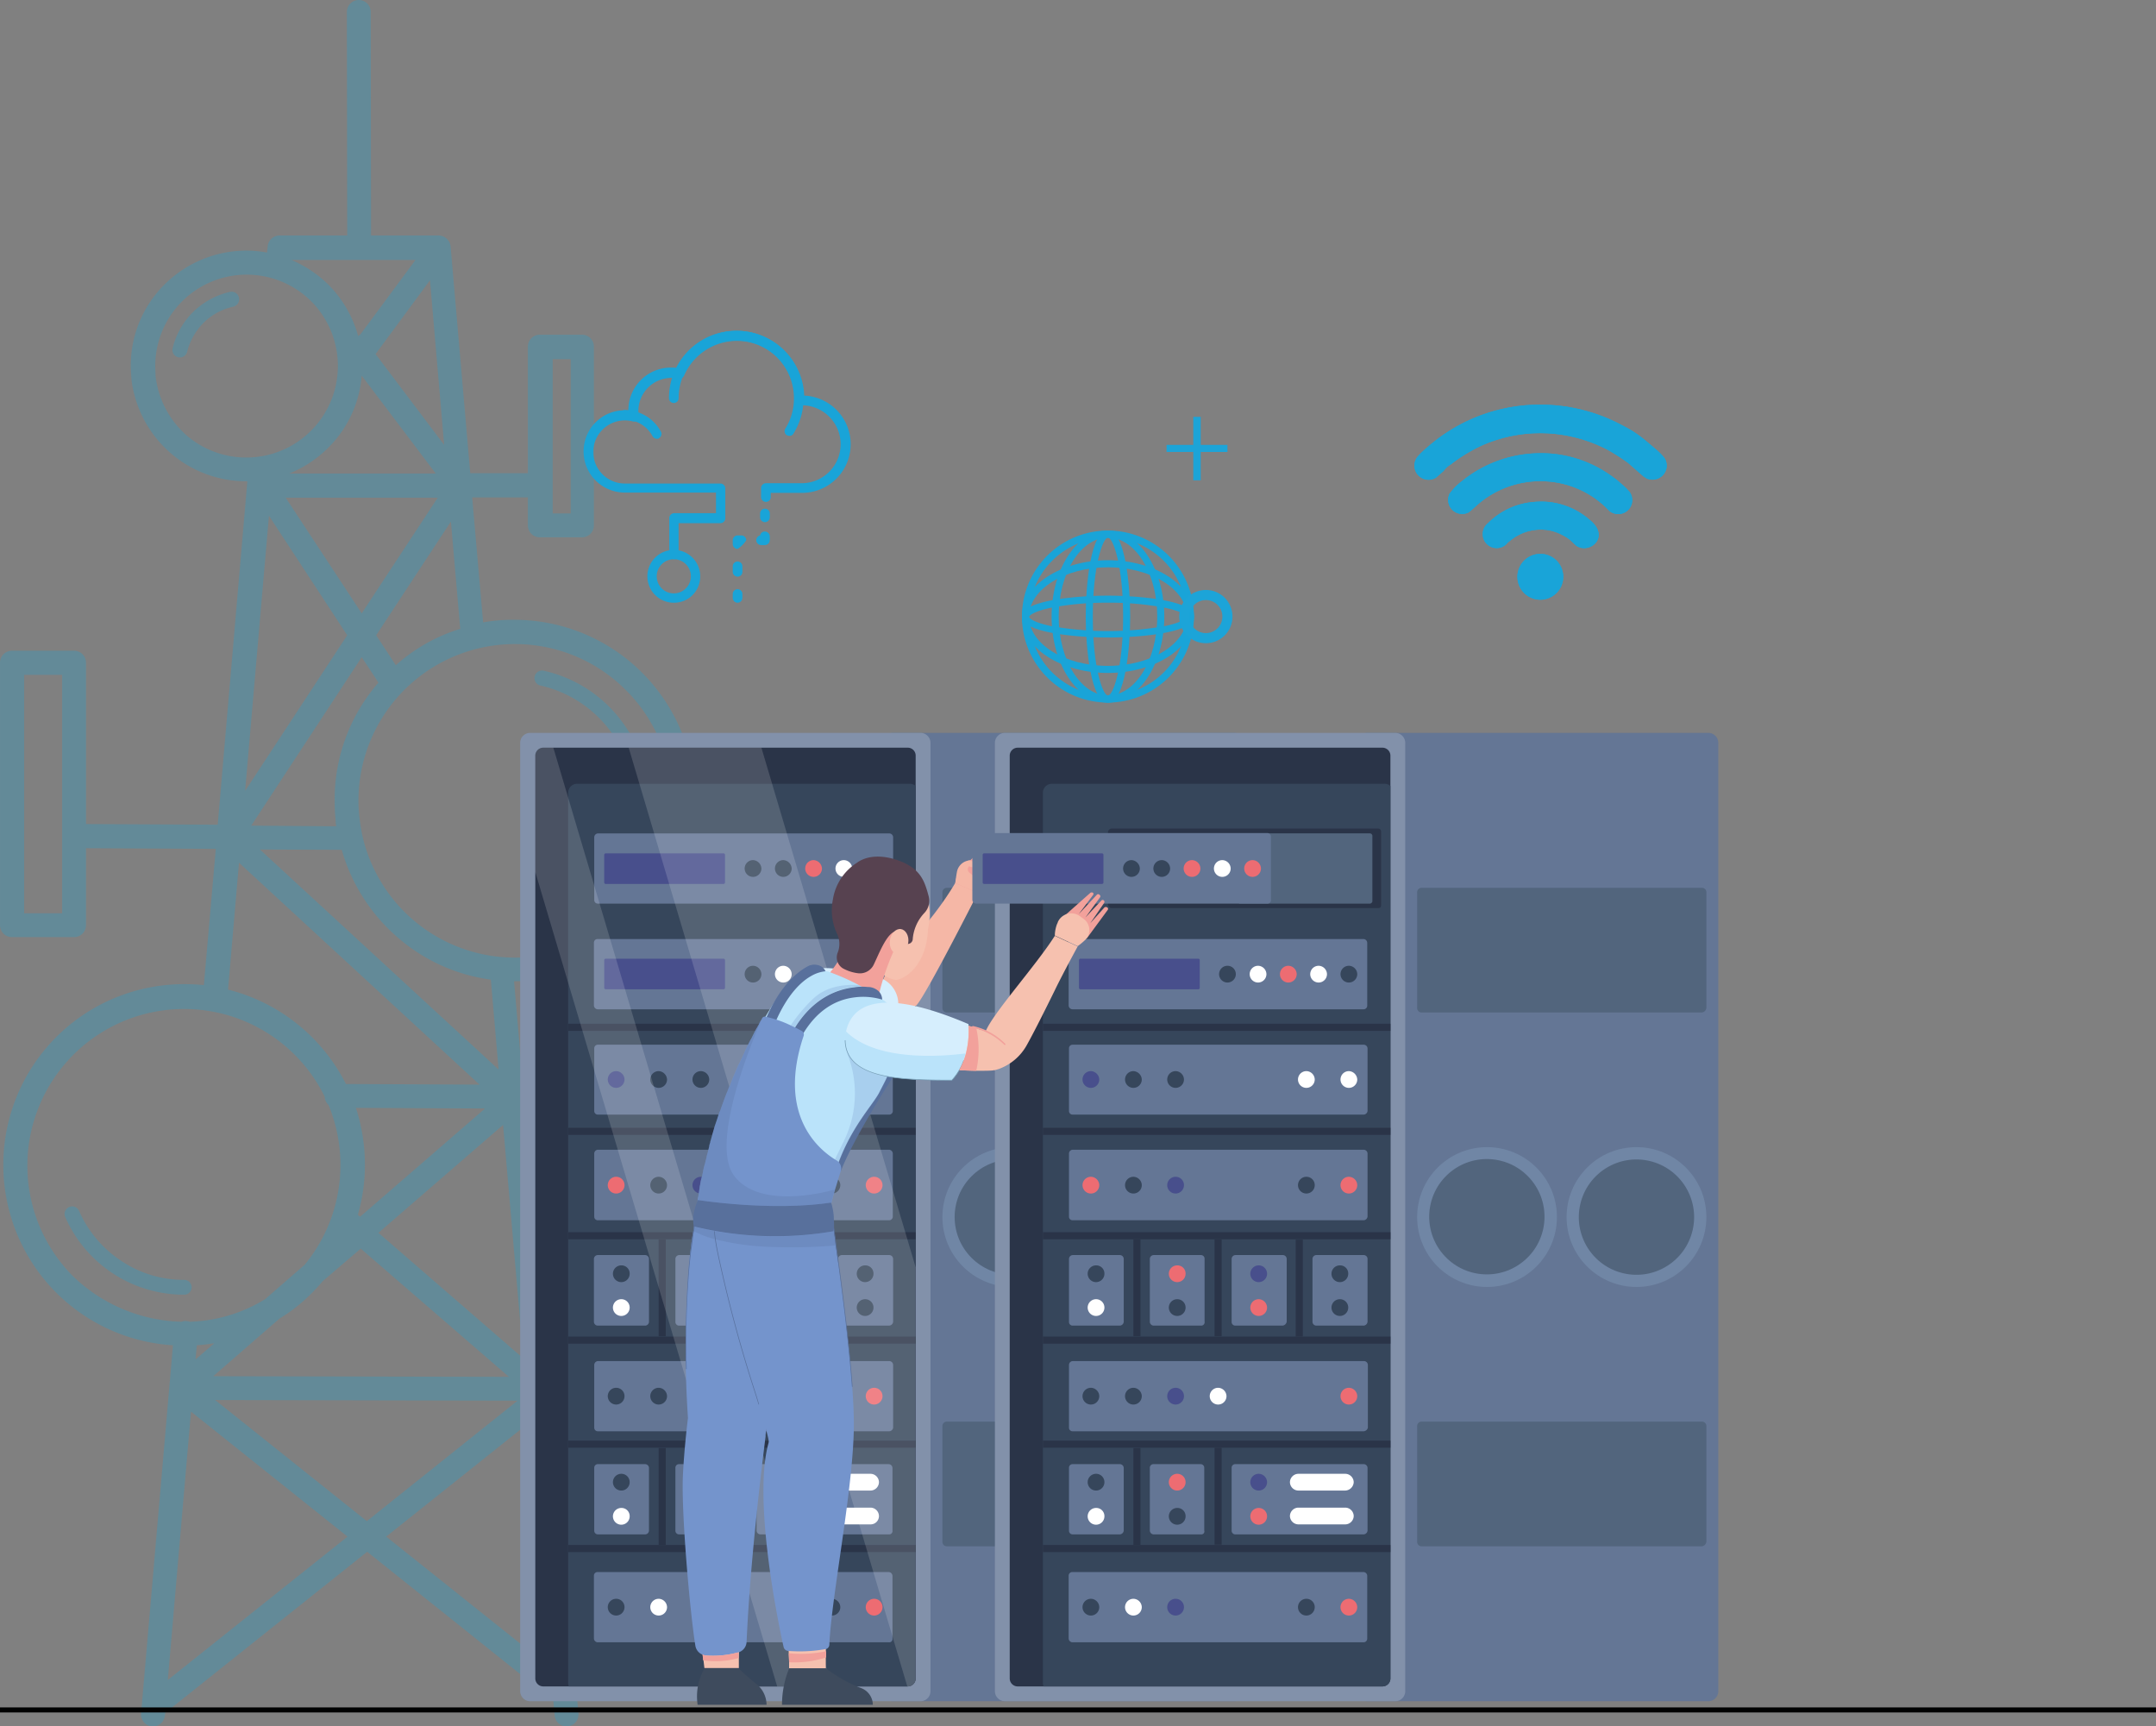 <svg xmlns="http://www.w3.org/2000/svg" xmlns:xlink="http://www.w3.org/1999/xlink" width="426.69" height="341.606" viewBox="0 0 426.69 341.606"><rect x="0" y="0" width="426.69" height="341.606" fill="#808080" stroke="none"/><defs><clipPath id="clip-path"><path id="Path_60378" data-name="Path 60378" d="M547.543,144.192a24.649,24.649,0,0,0-13.577,5.354,12.081,12.081,0,0,0-2.55,2.55,2.782,2.782,0,0,0,3.7,3.761c.446-.255,1.849-1.657,2.8-2.358a18.9,18.9,0,0,1,13.258-3.761,18.517,18.517,0,0,1,11.6,5.546,2.427,2.427,0,0,0,1.02.7,2.767,2.767,0,0,0,3.315-4.079,10.977,10.977,0,0,0-1.721-1.721,15.469,15.469,0,0,0-1.912-1.53,23.812,23.812,0,0,0-15.936-4.462m.7,9.561A14.377,14.377,0,0,0,539,157.96a2.767,2.767,0,1,0,3.442,4.334c.191-.127.382-.446.574-.574s.382-.319.637-.51A9.5,9.5,0,0,1,550.6,159.3a9.207,9.207,0,0,1,3.378,1.147,6.983,6.983,0,0,1,1.339.892l1.147,1.084c2.613,1.785,6.884-1.721,2.677-5.1A14.537,14.537,0,0,0,548.244,153.753Zm.51,10.326a4.534,4.534,0,1,0,5.1,3.888A4.516,4.516,0,0,0,548.754,164.079ZM531.8,146.232c.064-.127,0,0,.128-.127a32.465,32.465,0,0,1,3.824-2.486,25.672,25.672,0,0,1,4.653-2.04,28.45,28.45,0,0,1,11.92-1.275,28.815,28.815,0,0,1,10.326,3.123,40.922,40.922,0,0,1,4.08,2.613l3.123,2.741a2.235,2.235,0,0,1,.51.319,2.839,2.839,0,0,0,2.486-.064,2.756,2.756,0,0,0,1.084-3.952,11.014,11.014,0,0,0-1.466-1.53c-2.358-1.976-3.761-3.378-6.82-4.908a34.392,34.392,0,0,0-19.25-4.016,33.807,33.807,0,0,0-13.513,4.143,38.232,38.232,0,0,0-3.57,2.295,42.168,42.168,0,0,0-3.57,3l-.7.765a2.8,2.8,0,0,0,3.633,4.143l1.53-1.339A4.785,4.785,0,0,1,531.8,146.232Z" transform="translate(-524.413 -134.508)"></path></clipPath></defs><g id="Telecommunication_04" transform="translate(-85.3 -8.9)"><path id="Path_60181" data-name="Path 60181" d="M199.781,347.945a2.366,2.366,0,1,1-4.717.382l-.255-2.932-36.843-29.449L118,347.817l-.064.51a2.366,2.366,0,0,1-4.717-.382l6.31-72.857a35.761,35.761,0,0,1,2.231-71.455,38.741,38.741,0,0,1,3.888.191l2.358-26.963-25.688-.127v15.234a2.353,2.353,0,0,1-2.358,2.358h-12.3a2.353,2.353,0,0,1-2.358-2.358v-51.95a2.353,2.353,0,0,1,2.358-2.358h12.3a2.353,2.353,0,0,1,2.358,2.358v31.935l26.071.128,5.864-67.949h-.191a22.888,22.888,0,0,1-22.373-17.975,14.774,14.774,0,0,1-.382-2.422c-.064-.829-.127-1.657-.127-2.422a22.575,22.575,0,0,1,6.693-16.127A22.953,22.953,0,0,1,134,58.491a22.264,22.264,0,0,1,4.143.382l.128-1.147a2.373,2.373,0,0,1,2.358-2.231h13.386l-.064-44.237a2.358,2.358,0,1,1,4.717,0l.064,44.237h13.386a2.409,2.409,0,0,1,2.358,2.167l3.888,44.874h11.41V77.487a2.353,2.353,0,0,1,2.358-2.358h8.35a2.353,2.353,0,0,1,2.358,2.358v35.377a2.353,2.353,0,0,1-2.358,2.358h-8.35a2.353,2.353,0,0,1-2.358-2.358v-5.546H178.746l2.167,24.732a33.276,33.276,0,0,1,6.183-.51,35.759,35.759,0,1,1,0,71.519h-.064l6.948,80.251c0,.127.064.319.064.446h0l5.737,64.188ZM122.334,78.506a1.476,1.476,0,1,1-2.868-.7,15.033,15.033,0,0,1,4.079-7.2,15.329,15.329,0,0,1,7.267-3.952,1.5,1.5,0,0,1,.637,2.932,12.054,12.054,0,0,0-5.864,3.187,12.526,12.526,0,0,0-3.251,5.737Zm-.574,183.641a1.466,1.466,0,1,1,0,2.932,25.67,25.67,0,0,1-23.521-15.3,1.5,1.5,0,1,1,2.741-1.211,22.659,22.659,0,0,0,8.414,9.88,22.079,22.079,0,0,0,12.366,3.7Zm70.5-117.6a1.5,1.5,0,0,1,.637-2.932,26.415,26.415,0,0,1,20.461,22.373,1.478,1.478,0,0,1-2.932.382,23.032,23.032,0,0,0-5.928-12.748,23.806,23.806,0,0,0-12.239-7.075ZM171.543,102.6,156.882,83.223A22.532,22.532,0,0,1,150.253,97.5a23.261,23.261,0,0,1-7.713,5.1ZM156.181,75.383l.446-.319,10.9-14.724H142.987a23.871,23.871,0,0,1,7.33,4.908,23.122,23.122,0,0,1,5.864,10.135Zm3.442,3.57L173.2,96.928l-2.8-32.572-10.772,14.6Zm-12.685-10.39a18.1,18.1,0,0,0-30.915,12.812c0,.7.064,1.339.064,1.912.064.637.191,1.275.319,1.912a18.412,18.412,0,0,0,6.31,10.262,18.13,18.13,0,0,0,24.222-26.9ZM160.2,143.97l-3.315-5.036-21.864,33.337,16.828.127a7.059,7.059,0,0,1-.127-1.211q-.191-1.912-.191-3.825A35.182,35.182,0,0,1,160.2,143.97Zm-6.183-9.37-15.489-23.648-4.717,54.436L154.014,134.6Zm-12.175-27.218,15.043,22.883,15.043-22.883ZM159.751,134.6l3.888,5.928a34.134,34.134,0,0,1,12.748-7.2L174.539,112.1l-14.788,22.5Zm38.5-54.627h-3.57V110.5h3.57ZM97.6,142.44H90.081v47.169H97.6Zm82.61,81.08L132.6,179.6l-2.167,25.114a35.984,35.984,0,0,1,23.33,18.676l26.453.127ZM136.74,176.988l47.233,43.536-1.53-17.784a35.157,35.157,0,0,1-17.529-7.585,35.967,35.967,0,0,1-11.984-18.1Zm72.411-31.552a30.979,30.979,0,0,0-52.906,21.927,28.083,28.083,0,0,0,.191,3.315c.127,1.084.319,2.167.51,3.251a30.975,30.975,0,0,0,61.256-6.565,30.557,30.557,0,0,0-9.051-21.927Zm-87.9,125a1.891,1.891,0,0,1,1.02-.127,1.861,1.861,0,0,1,.574.127,30.306,30.306,0,0,0,14.916-4.462l7.84-6.82a31.076,31.076,0,0,0,4.717-31.616,2.38,2.38,0,0,1-.765-1.657,31.006,31.006,0,1,0-49.783,35.568,32.133,32.133,0,0,0,21.481,8.988Zm3,4.653-.255,2.8,3.7-3.187c-1.084.128-2.231.319-3.442.382Zm31.871-25.816.446.382L181.3,228.237l-25.561-.128a36.673,36.673,0,0,1,1.785,11.282,35.923,35.923,0,0,1-1.4,9.88ZM149.17,262.4q-.956,1.147-2.1,2.295a32.848,32.848,0,0,1-6.438,5.1L127.5,281.207l58.515.127-29.321-25.369L149.17,262.4Zm11.027-9.561L188.881,277.7l-4.016-46.213Zm34.038,86.052-4.207-48.508-28.3,22.565,32.509,25.943ZM154.078,312.95,123.1,288.218l-4.589,53.1,35.568-28.365Zm-26.2-27.027L157.9,309.891l29.831-23.84Z" fill="#19a4d8" opacity="0.28"></path><g id="Group_14184" data-name="Group 14184" transform="translate(188.244 153.913)"><g id="Group_14149" data-name="Group 14149" transform="translate(0)"><path id="Path_60182" data-name="Path 60182" d="M359.5,426.033V238.376a1.986,1.986,0,0,1,1.976-1.976h67.439a1.986,1.986,0,0,1,1.976,1.976V426.033a1.986,1.986,0,0,1-1.976,1.976H361.476A1.986,1.986,0,0,1,359.5,426.033Z" transform="translate(-287.663 -236.4)" fill="#647695"></path><path id="Path_60183" data-name="Path 60183" d="M246.8,426.033V238.376a1.986,1.986,0,0,1,1.976-1.976h77.255a1.986,1.986,0,0,1,1.976,1.976V426.033a1.986,1.986,0,0,1-1.976,1.976H248.84A2,2,0,0,1,246.8,426.033Z" transform="translate(-246.8 -236.4)" fill="#8291aa"></path><path id="Path_60184" data-name="Path 60184" d="M326.779,242.594V425.151a1.578,1.578,0,0,1-1.594,1.594H253.094a1.578,1.578,0,0,1-1.594-1.594V242.594A1.578,1.578,0,0,1,253.094,241H325.25A1.565,1.565,0,0,1,326.779,242.594Z" transform="translate(-248.504 -238.068)" fill="#2a3448"></path><path id="Path_60185" data-name="Path 60185" d="M330.478,252.646V429.212a1.578,1.578,0,0,1-1.594,1.594H261.827a1.886,1.886,0,0,1-.127-.637V253.985a1.782,1.782,0,0,1,1.785-1.785h65.782A1.683,1.683,0,0,1,330.478,252.646Z" transform="translate(-252.202 -242.129)" fill="#36465b"></path><path id="Path_60186" data-name="Path 60186" d="M328.124,281.5H270.5a.707.707,0,0,1-.7-.7v-12.43a.775.775,0,0,1,.765-.765h57.623a.775.775,0,0,1,.765.765v12.43A.829.829,0,0,1,328.124,281.5Z" transform="translate(-255.139 -247.712)" fill="#647695"></path><g id="Group_14123" data-name="Group 14123" transform="translate(16.637 23.84)"><path id="Path_60187" data-name="Path 60187" d="M296.485,279.855H273.219a.3.3,0,0,1-.319-.319v-5.418a.3.3,0,0,1,.319-.319h23.266a.3.3,0,0,1,.319.319v5.418A.3.3,0,0,1,296.485,279.855Z" transform="translate(-272.9 -273.8)" fill="#484f8c"></path><g id="Group_14122" data-name="Group 14122" transform="translate(27.792 1.339)"><path id="Path_60188" data-name="Path 60188" d="M319.815,277.557a1.657,1.657,0,1,1-1.657-1.657A1.733,1.733,0,0,1,319.815,277.557Z" transform="translate(-316.5 -275.9)" fill="#36465b"></path><path id="Path_60189" data-name="Path 60189" d="M329.215,277.557a1.657,1.657,0,1,1-1.657-1.657A1.733,1.733,0,0,1,329.215,277.557Z" transform="translate(-319.908 -275.9)" fill="#36465b"></path><path id="Path_60190" data-name="Path 60190" d="M338.615,277.557a1.657,1.657,0,1,1-1.657-1.657A1.733,1.733,0,0,1,338.615,277.557Z" transform="translate(-323.316 -275.9)" fill="#ed6c72"></path><path id="Path_60191" data-name="Path 60191" d="M348.015,277.557a1.657,1.657,0,1,1-1.657-1.657A1.688,1.688,0,0,1,348.015,277.557Z" transform="translate(-326.725 -275.9)" fill="#fff"></path><path id="Path_60192" data-name="Path 60192" d="M357.415,277.557a1.657,1.657,0,1,1-1.657-1.657A1.688,1.688,0,0,1,357.415,277.557Z" transform="translate(-330.133 -275.9)" fill="#ed6c72"></path></g></g><path id="Path_60193" data-name="Path 60193" d="M328.088,314.3H270.465a.775.775,0,0,1-.765-.765V301.1a.707.707,0,0,1,.7-.7h57.623a.775.775,0,0,1,.765.765v12.366A.657.657,0,0,1,328.088,314.3Z" transform="translate(-255.103 -259.605)" fill="#647695"></path><g id="Group_14125" data-name="Group 14125" transform="translate(16.637 44.683)"><path id="Path_60194" data-name="Path 60194" d="M296.485,312.556H273.219a.3.3,0,0,1-.319-.319v-5.418a.3.3,0,0,1,.319-.319h23.266a.3.3,0,0,1,.319.319v5.418A.3.3,0,0,1,296.485,312.556Z" transform="translate(-272.9 -306.5)" fill="#484f8c"></path><g id="Group_14124" data-name="Group 14124" transform="translate(27.792 1.402)"><path id="Path_60195" data-name="Path 60195" d="M319.815,310.357a1.657,1.657,0,1,1-1.657-1.657A1.688,1.688,0,0,1,319.815,310.357Z" transform="translate(-316.5 -308.7)" fill="#36465b"></path><path id="Path_60196" data-name="Path 60196" d="M329.215,310.357a1.657,1.657,0,1,1-1.657-1.657A1.688,1.688,0,0,1,329.215,310.357Z" transform="translate(-319.908 -308.7)" fill="#fff"></path><path id="Path_60197" data-name="Path 60197" d="M338.615,310.357a1.657,1.657,0,1,1-1.657-1.657A1.688,1.688,0,0,1,338.615,310.357Z" transform="translate(-323.316 -308.7)" fill="#ed6c72"></path><path id="Path_60198" data-name="Path 60198" d="M348.015,310.357a1.657,1.657,0,1,1-1.657-1.657A1.646,1.646,0,0,1,348.015,310.357Z" transform="translate(-326.725 -308.7)" fill="#fff"></path><path id="Path_60199" data-name="Path 60199" d="M357.415,310.357a1.657,1.657,0,1,1-1.657-1.657A1.646,1.646,0,0,1,357.415,310.357Z" transform="translate(-330.133 -308.7)" fill="#36465b"></path></g></g><g id="Group_14126" data-name="Group 14126" transform="translate(14.661 61.702)"><path id="Path_60200" data-name="Path 60200" d="M328.124,347.032H270.5a.707.707,0,0,1-.7-.7V333.9a.707.707,0,0,1,.7-.7h57.623a.775.775,0,0,1,.765.765v12.43A.717.717,0,0,1,328.124,347.032Z" transform="translate(-269.8 -333.2)" fill="#647695"></path><path id="Path_60201" data-name="Path 60201" d="M277.315,343.057a1.657,1.657,0,1,1-1.657-1.657A1.688,1.688,0,0,1,277.315,343.057Z" transform="translate(-271.323 -336.173)" fill="#484f8c"></path><path id="Path_60202" data-name="Path 60202" d="M290.515,343.057a1.657,1.657,0,1,1-1.657-1.657A1.733,1.733,0,0,1,290.515,343.057Z" transform="translate(-276.109 -336.173)" fill="#36465b"></path><path id="Path_60203" data-name="Path 60203" d="M303.615,343.057a1.657,1.657,0,1,1-1.657-1.657A1.688,1.688,0,0,1,303.615,343.057Z" transform="translate(-280.859 -336.173)" fill="#36465b"></path><path id="Path_60204" data-name="Path 60204" d="M344.315,343.057a1.657,1.657,0,1,1-1.657-1.657A1.733,1.733,0,0,1,344.315,343.057Z" transform="translate(-295.616 -336.173)" fill="#fff"></path><path id="Path_60205" data-name="Path 60205" d="M357.415,343.057a1.657,1.657,0,1,1-1.657-1.657A1.688,1.688,0,0,1,357.415,343.057Z" transform="translate(-300.365 -336.173)" fill="#fff"></path></g><g id="Group_14127" data-name="Group 14127" transform="translate(14.661 82.482)"><path id="Path_60206" data-name="Path 60206" d="M328.124,379.76H270.5a.707.707,0,0,1-.7-.7V366.565a.765.765,0,0,1,.7-.765h57.623a.775.775,0,0,1,.765.765v12.43A.736.736,0,0,1,328.124,379.76Z" transform="translate(-269.8 -365.8)" fill="#647695"></path><path id="Path_60207" data-name="Path 60207" d="M277.315,375.857a1.657,1.657,0,1,1-1.657-1.657A1.646,1.646,0,0,1,277.315,375.857Z" transform="translate(-271.323 -368.846)" fill="#ed6c72"></path><path id="Path_60208" data-name="Path 60208" d="M290.515,375.857a1.657,1.657,0,1,1-1.657-1.657A1.688,1.688,0,0,1,290.515,375.857Z" transform="translate(-276.109 -368.846)" fill="#36465b"></path><path id="Path_60209" data-name="Path 60209" d="M303.615,375.857a1.657,1.657,0,1,1-1.657-1.657A1.646,1.646,0,0,1,303.615,375.857Z" transform="translate(-280.859 -368.846)" fill="#484f8c"></path><path id="Path_60210" data-name="Path 60210" d="M344.315,375.857a1.657,1.657,0,1,1-1.657-1.657A1.688,1.688,0,0,1,344.315,375.857Z" transform="translate(-295.616 -368.846)" fill="#36465b"></path><path id="Path_60211" data-name="Path 60211" d="M357.415,375.857a1.657,1.657,0,1,1-1.657-1.657A1.646,1.646,0,0,1,357.415,375.857Z" transform="translate(-300.365 -368.846)" fill="#ed6c72"></path></g><g id="Group_14129" data-name="Group 14129" transform="translate(14.597 103.326)"><path id="Path_60212" data-name="Path 60212" d="M279.835,412.46h-9.37a.775.775,0,0,1-.765-.765v-12.43a.775.775,0,0,1,.765-.765h9.37a.775.775,0,0,1,.765.765v12.43A.775.775,0,0,1,279.835,412.46Z" transform="translate(-269.7 -398.5)" fill="#647695"></path><g id="Group_14128" data-name="Group 14128" transform="translate(3.761 2.04)"><path id="Path_60213" data-name="Path 60213" d="M278.915,403.357a1.657,1.657,0,1,1-1.657-1.657A1.608,1.608,0,0,1,278.915,403.357Z" transform="translate(-275.6 -401.7)" fill="#36465b"></path><path id="Path_60214" data-name="Path 60214" d="M278.915,413.857a1.657,1.657,0,1,1-1.657-1.657A1.646,1.646,0,0,1,278.915,413.857Z" transform="translate(-275.6 -405.507)" fill="#fff"></path></g></g><g id="Group_14131" data-name="Group 14131" transform="translate(30.724 103.326)"><path id="Path_60215" data-name="Path 60215" d="M305.071,412.46H295.7a.723.723,0,0,1-.7-.765v-12.43a.775.775,0,0,1,.765-.765h9.37a.775.775,0,0,1,.765.765v12.43A.832.832,0,0,1,305.071,412.46Z" transform="translate(-295 -398.5)" fill="#647695"></path><g id="Group_14130" data-name="Group 14130" transform="translate(3.761 2.04)"><path id="Path_60216" data-name="Path 60216" d="M304.215,403.357a1.657,1.657,0,1,1-1.657-1.657A1.646,1.646,0,0,1,304.215,403.357Z" transform="translate(-300.9 -401.7)" fill="#ed6c72"></path><path id="Path_60217" data-name="Path 60217" d="M304.215,413.857a1.657,1.657,0,1,1-1.657-1.657A1.688,1.688,0,0,1,304.215,413.857Z" transform="translate(-300.9 -405.507)" fill="#36465b"></path></g></g><g id="Group_14133" data-name="Group 14133" transform="translate(46.787 103.326)"><path id="Path_60218" data-name="Path 60218" d="M330.335,412.46h-9.37a.775.775,0,0,1-.765-.765v-12.43a.775.775,0,0,1,.765-.765h9.37a.775.775,0,0,1,.765.765v12.43A.82.82,0,0,1,330.335,412.46Z" transform="translate(-320.2 -398.5)" fill="#647695"></path><g id="Group_14132" data-name="Group 14132" transform="translate(3.761 2.04)"><path id="Path_60219" data-name="Path 60219" d="M329.415,403.357a1.657,1.657,0,1,1-1.657-1.657A1.608,1.608,0,0,1,329.415,403.357Z" transform="translate(-326.1 -401.7)" fill="#484f8c"></path><path id="Path_60220" data-name="Path 60220" d="M329.415,413.857a1.657,1.657,0,1,1-1.657-1.657A1.646,1.646,0,0,1,329.415,413.857Z" transform="translate(-326.1 -405.507)" fill="#ed6c72"></path></g></g><g id="Group_14135" data-name="Group 14135" transform="translate(62.914 103.326)"><path id="Path_60221" data-name="Path 60221" d="M355.571,412.46H346.2a.723.723,0,0,1-.7-.765v-12.43a.775.775,0,0,1,.765-.765h9.37a.775.775,0,0,1,.765.765v12.43A.832.832,0,0,1,355.571,412.46Z" transform="translate(-345.5 -398.5)" fill="#647695"></path><g id="Group_14134" data-name="Group 14134" transform="translate(3.697 2.04)"><path id="Path_60222" data-name="Path 60222" d="M354.615,403.357a1.657,1.657,0,1,1-1.657-1.657A1.608,1.608,0,0,1,354.615,403.357Z" transform="translate(-351.3 -401.7)" fill="#36465b"></path><path id="Path_60223" data-name="Path 60223" d="M354.615,413.857a1.657,1.657,0,1,1-1.657-1.657A1.646,1.646,0,0,1,354.615,413.857Z" transform="translate(-351.3 -405.507)" fill="#36465b"></path></g></g><g id="Group_14136" data-name="Group 14136" transform="translate(14.661 124.297)"><path id="Path_60224" data-name="Path 60224" d="M328.124,445.3H270.5a.707.707,0,0,1-.7-.7v-12.43a.775.775,0,0,1,.765-.765h57.623a.775.775,0,0,1,.765.765v12.43A.829.829,0,0,1,328.124,445.3Z" transform="translate(-269.8 -431.4)" fill="#647695"></path><path id="Path_60225" data-name="Path 60225" d="M277.315,441.357a1.657,1.657,0,1,1-1.657-1.657A1.646,1.646,0,0,1,277.315,441.357Z" transform="translate(-271.323 -434.409)" fill="#36465b"></path><path id="Path_60226" data-name="Path 60226" d="M290.515,441.357a1.657,1.657,0,1,1-1.657-1.657A1.688,1.688,0,0,1,290.515,441.357Z" transform="translate(-276.109 -434.409)" fill="#36465b"></path><path id="Path_60227" data-name="Path 60227" d="M303.615,441.357a1.657,1.657,0,1,1-1.657-1.657A1.646,1.646,0,0,1,303.615,441.357Z" transform="translate(-280.859 -434.409)" fill="#484f8c"></path><path id="Path_60228" data-name="Path 60228" d="M316.815,441.357a1.657,1.657,0,1,1-1.657-1.657A1.688,1.688,0,0,1,316.815,441.357Z" transform="translate(-285.645 -434.409)" fill="#fff"></path><path id="Path_60229" data-name="Path 60229" d="M357.415,441.357a1.657,1.657,0,1,1-1.657-1.657A1.646,1.646,0,0,1,357.415,441.357Z" transform="translate(-300.365 -434.409)" fill="#ed6c72"></path></g><g id="Group_14137" data-name="Group 14137" transform="translate(14.597 166.048)"><path id="Path_60230" data-name="Path 60230" d="M328.088,510.8H270.465a.775.775,0,0,1-.765-.765V497.6a.707.707,0,0,1,.7-.7h57.623a.775.775,0,0,1,.765.765v12.43A.636.636,0,0,1,328.088,510.8Z" transform="translate(-269.7 -496.9)" fill="#647695"></path><path id="Path_60231" data-name="Path 60231" d="M277.315,506.857a1.657,1.657,0,1,1-1.657-1.657A1.646,1.646,0,0,1,277.315,506.857Z" transform="translate(-271.259 -499.909)" fill="#36465b"></path><path id="Path_60232" data-name="Path 60232" d="M290.515,506.857a1.657,1.657,0,1,1-1.657-1.657A1.688,1.688,0,0,1,290.515,506.857Z" transform="translate(-276.045 -499.909)" fill="#fff"></path><path id="Path_60233" data-name="Path 60233" d="M303.615,506.857a1.657,1.657,0,1,1-1.657-1.657A1.646,1.646,0,0,1,303.615,506.857Z" transform="translate(-280.795 -499.909)" fill="#484f8c"></path><path id="Path_60234" data-name="Path 60234" d="M344.315,506.857a1.657,1.657,0,1,1-1.657-1.657A1.688,1.688,0,0,1,344.315,506.857Z" transform="translate(-295.552 -499.909)" fill="#36465b"></path><path id="Path_60235" data-name="Path 60235" d="M357.415,506.857a1.657,1.657,0,1,1-1.657-1.657A1.646,1.646,0,0,1,357.415,506.857Z" transform="translate(-300.302 -499.909)" fill="#ed6c72"></path></g><path id="Path_60236" data-name="Path 60236" d="M434.248,309.168H378.792a.871.871,0,0,1-.892-.892V285.392a.871.871,0,0,1,.892-.892h55.456a.871.871,0,0,1,.892.892v22.883A.96.96,0,0,1,434.248,309.168Z" transform="translate(-294.334 -253.84)" fill="#52657d"></path><path id="Path_60237" data-name="Path 60237" d="M434.248,474.868H378.792a.871.871,0,0,1-.892-.892V451.092a.871.871,0,0,1,.892-.892h55.456a.871.871,0,0,1,.892.892v22.883A.96.96,0,0,1,434.248,474.868Z" transform="translate(-294.334 -313.919)" fill="#52657d"></path><g id="Group_14139" data-name="Group 14139" transform="translate(83.566 81.972)"><circle id="Ellipse_88" data-name="Ellipse 88" cx="13.832" cy="13.832" r="13.832" fill="#7086a5"></circle><g id="Group_14138" data-name="Group 14138" transform="translate(2.422 2.422)"><circle id="Ellipse_89" data-name="Ellipse 89" cx="11.41" cy="11.41" r="11.41" fill="#52657d"></circle></g></g><g id="Group_14141" data-name="Group 14141" transform="translate(113.142 81.972)"><circle id="Ellipse_90" data-name="Ellipse 90" cx="13.832" cy="13.832" r="13.832" fill="#7086a5"></circle><g id="Group_14140" data-name="Group 14140" transform="translate(2.422 2.422)"><circle id="Ellipse_91" data-name="Ellipse 91" cx="11.41" cy="11.41" r="11.41" fill="#52657d"></circle></g></g><rect id="Rectangle_2298" data-name="Rectangle 2298" width="68.778" height="1.402" transform="translate(9.498 57.559)" fill="#2a3448"></rect><rect id="Rectangle_2299" data-name="Rectangle 2299" width="68.778" height="1.402" transform="translate(9.498 78.148)" fill="#2a3448"></rect><rect id="Rectangle_2300" data-name="Rectangle 2300" width="68.778" height="1.402" transform="translate(9.498 98.8)" fill="#2a3448"></rect><rect id="Rectangle_2301" data-name="Rectangle 2301" width="68.778" height="1.402" transform="translate(9.498 119.453)" fill="#2a3448"></rect><rect id="Rectangle_2302" data-name="Rectangle 2302" width="68.778" height="1.402" transform="translate(9.498 140.042)" fill="#2a3448"></rect><rect id="Rectangle_2303" data-name="Rectangle 2303" width="68.778" height="1.402" transform="translate(9.498 160.694)" fill="#2a3448"></rect><rect id="Rectangle_2304" data-name="Rectangle 2304" width="1.402" height="19.186" transform="translate(27.409 100.203)" fill="#2a3448"></rect><rect id="Rectangle_2305" data-name="Rectangle 2305" width="1.402" height="19.186" transform="translate(43.472 100.266)" fill="#2a3448"></rect><rect id="Rectangle_2306" data-name="Rectangle 2306" width="1.402" height="19.186" transform="translate(59.599 100.203)" fill="#2a3448"></rect><g id="Group_14143" data-name="Group 14143" transform="translate(14.661 144.695)"><path id="Path_60238" data-name="Path 60238" d="M279.871,477.3H270.5a.723.723,0,0,1-.7-.765V464.1a.707.707,0,0,1,.7-.7h9.37a.775.775,0,0,1,.765.765v12.366A.775.775,0,0,1,279.871,477.3Z" transform="translate(-269.8 -463.4)" fill="#647695"></path><g id="Group_14142" data-name="Group 14142" transform="translate(3.697 1.912)"><path id="Path_60239" data-name="Path 60239" d="M278.915,468.057a1.657,1.657,0,1,1-1.657-1.657A1.646,1.646,0,0,1,278.915,468.057Z" transform="translate(-275.6 -466.4)" fill="#36465b"></path><path id="Path_60240" data-name="Path 60240" d="M278.915,478.657A1.657,1.657,0,1,1,277.257,477,1.608,1.608,0,0,1,278.915,478.657Z" transform="translate(-275.6 -470.243)" fill="#fff"></path></g></g><g id="Group_14145" data-name="Group 14145" transform="translate(30.724 144.695)"><path id="Path_60241" data-name="Path 60241" d="M305.071,477.3H295.7a.723.723,0,0,1-.7-.765V464.1a.707.707,0,0,1,.7-.7h9.37a.707.707,0,0,1,.7.7v12.43A.657.657,0,0,1,305.071,477.3Z" transform="translate(-295 -463.4)" fill="#647695"></path><g id="Group_14144" data-name="Group 14144" transform="translate(3.761 1.912)"><path id="Path_60242" data-name="Path 60242" d="M304.215,468.057a1.657,1.657,0,1,1-1.657-1.657A1.688,1.688,0,0,1,304.215,468.057Z" transform="translate(-300.9 -466.4)" fill="#ed6c72"></path><path id="Path_60243" data-name="Path 60243" d="M304.215,478.657A1.657,1.657,0,1,1,302.557,477,1.646,1.646,0,0,1,304.215,478.657Z" transform="translate(-300.9 -470.243)" fill="#36465b"></path></g></g><path id="Path_60244" data-name="Path 60244" d="M346.4,477.3H320.965a.775.775,0,0,1-.765-.765V464.1a.707.707,0,0,1,.7-.7h25.433a.775.775,0,0,1,.765.765v12.366A.657.657,0,0,1,346.4,477.3Z" transform="translate(-273.413 -318.705)" fill="#647695"></path><g id="Group_14146" data-name="Group 14146" transform="translate(50.548 146.607)"><path id="Path_60245" data-name="Path 60245" d="M329.415,468.057a1.657,1.657,0,1,1-1.657-1.657A1.646,1.646,0,0,1,329.415,468.057Z" transform="translate(-326.1 -466.4)" fill="#484f8c"></path><path id="Path_60246" data-name="Path 60246" d="M329.415,478.657A1.657,1.657,0,1,1,327.757,477,1.608,1.608,0,0,1,329.415,478.657Z" transform="translate(-326.1 -470.243)" fill="#ed6c72"></path></g><rect id="Rectangle_2307" data-name="Rectangle 2307" width="1.402" height="19.186" transform="translate(27.409 141.508)" fill="#2a3448"></rect><rect id="Rectangle_2308" data-name="Rectangle 2308" width="1.402" height="19.186" transform="translate(43.536 141.508)" fill="#2a3448"></rect><g id="Group_14147" data-name="Group 14147" transform="translate(58.388 146.607)"><path id="Path_60247" data-name="Path 60247" d="M349.364,469.715h-9.306a1.688,1.688,0,0,1-1.657-1.657h0a1.688,1.688,0,0,1,1.657-1.657h9.306a1.688,1.688,0,0,1,1.657,1.657h0A1.688,1.688,0,0,1,349.364,469.715Z" transform="translate(-338.4 -466.4)" fill="#fff"></path><path id="Path_60248" data-name="Path 60248" d="M349.364,480.215h-9.306a1.688,1.688,0,0,1-1.657-1.657h0a1.688,1.688,0,0,1,1.657-1.657h9.306a1.688,1.688,0,0,1,1.657,1.657h0A1.646,1.646,0,0,1,349.364,480.215Z" transform="translate(-338.4 -470.207)" fill="#fff"></path></g><g id="Group_14148" data-name="Group 14148" transform="translate(2.996 2.932)" opacity="0.15"><path id="Path_60249" data-name="Path 60249" d="M310.207,426.745H299.37L251.5,265.6V242.594A1.578,1.578,0,0,1,253.094,241h1.976Z" transform="translate(-251.5 -241)" fill="#fff"></path><path id="Path_60250" data-name="Path 60250" d="M337.294,343.816v81.335a1.578,1.578,0,0,1-1.594,1.594h-.064L280.5,241h26.262Z" transform="translate(-262.015 -241)" fill="#fff"></path></g></g><g id="Group_14151" data-name="Group 14151" transform="translate(71.444 21.539)"><path id="Path_60251" data-name="Path 60251" d="M359.34,301.923c1.657-4.207,8.8-9.816,14.278-19.123l4.462,1.976s-10.135,20.015-12.175,22.31a12.1,12.1,0,0,1-4.844,2.55S357.682,306.066,359.34,301.923Z" transform="translate(-358.882 -274.763)" fill="#f5b7a6"></path><g id="Group_14150" data-name="Group 14150" transform="translate(14.672)"><path id="Path_60252" data-name="Path 60252" d="M389.262,278.738l4.207-5.227a.337.337,0,0,0-.064-.51h0a.388.388,0,0,0-.51,0l-3.123,3.06,2.932-3.57a.4.4,0,0,0-.064-.574h0a.388.388,0,0,0-.51,0l-3.187,3.123,3-3.633a.4.4,0,0,0-.064-.574h0a.388.388,0,0,0-.51,0l-3.378,3.315,2.295-3.378a.334.334,0,0,0-.128-.51h0a.4.4,0,0,0-.51.064l-4.844,4.589.7,2.8Z" transform="translate(-382.952 -270.191)" fill="#f2a19b"></path><path id="Path_60253" data-name="Path 60253" d="M381.9,280.619a13.409,13.409,0,0,1,.574-2.167c.064-.127.064-.191.128-.319a2.771,2.771,0,0,1,4.207-1.147l.637.446a2.622,2.622,0,0,1,.446,3.825l-.128.127c-.892.829-1.4,1.211-1.4,1.211Z" transform="translate(-381.9 -272.454)" fill="#f2a19b"></path></g><path id="Path_60254" data-name="Path 60254" d="M381.9,280.426s.128-1.084.319-2.167a2.8,2.8,0,0,1,1.849-2.167l.637-.191,1.594.637a.233.233,0,0,1,.128.319l-.064.128a.909.909,0,0,1-.956.382l-.829-.255-.064.127a.907.907,0,0,0,.255,1.211c.956.637,1.721,1.785,1.594,3.952Z" transform="translate(-367.228 -272.261)" fill="#f5b7a6"></path></g><path id="Path_60255" data-name="Path 60255" d="M506.8,426.033V238.376a1.986,1.986,0,0,1,1.976-1.976h67.439a1.986,1.986,0,0,1,1.976,1.976V426.033a1.986,1.986,0,0,1-1.976,1.976H508.84A2.042,2.042,0,0,1,506.8,426.033Z" transform="translate(-341.07 -236.4)" fill="#647695"></path><path id="Path_60256" data-name="Path 60256" d="M394.2,426.033V238.376a1.986,1.986,0,0,1,1.976-1.976h77.255a1.986,1.986,0,0,1,1.976,1.976V426.033a1.986,1.986,0,0,1-1.976,1.976H396.24A2,2,0,0,1,394.2,426.033Z" transform="translate(-300.244 -236.4)" fill="#8291aa"></path><path id="Path_60257" data-name="Path 60257" d="M474.143,242.594V425.151a1.578,1.578,0,0,1-1.594,1.594H400.394a1.578,1.578,0,0,1-1.594-1.594V242.594A1.578,1.578,0,0,1,400.394,241H472.55A1.578,1.578,0,0,1,474.143,242.594Z" transform="translate(-301.912 -238.068)" fill="#2a3448"></path><path id="Path_60258" data-name="Path 60258" d="M477.878,252.646V429.212a1.578,1.578,0,0,1-1.594,1.594H409.227a1.886,1.886,0,0,1-.128-.637V253.985a1.782,1.782,0,0,1,1.785-1.785h65.782A1.683,1.683,0,0,1,477.878,252.646Z" transform="translate(-305.646 -242.129)" fill="#36465b"></path><path id="Path_60259" data-name="Path 60259" d="M482.78,281.844H430.065a.775.775,0,0,1-.765-.765V266.865a.775.775,0,0,1,.765-.765H482.78a.571.571,0,0,1,.574.574v14.661A.521.521,0,0,1,482.78,281.844Z" transform="translate(-312.97 -247.169)" fill="#2a3448"></path><path id="Path_60260" data-name="Path 60260" d="M495.879,281.5H470V267.6h25.879a.5.5,0,0,1,.51.51v12.94A.541.541,0,0,1,495.879,281.5Z" transform="translate(-327.727 -247.712)" fill="#52657d"></path><g id="Group_14154" data-name="Group 14154" transform="translate(89.494 19.824)"><path id="Path_60261" data-name="Path 60261" d="M445.588,281.46H387.965a.775.775,0,0,1-.765-.765v-12.43a.775.775,0,0,1,.765-.765h57.623a.707.707,0,0,1,.7.7v12.43A.681.681,0,0,1,445.588,281.46Z" transform="translate(-387.2 -267.5)" fill="#647695"></path><g id="Group_14153" data-name="Group 14153" transform="translate(2.04 4.016)"><path id="Path_60262" data-name="Path 60262" d="M413.985,279.855H390.719a.3.3,0,0,1-.319-.319v-5.418a.3.3,0,0,1,.319-.319h23.266a.3.3,0,0,1,.319.319v5.418A.3.3,0,0,1,413.985,279.855Z" transform="translate(-390.4 -273.8)" fill="#484f8c"></path><g id="Group_14152" data-name="Group 14152" transform="translate(27.792 1.339)"><path id="Path_60263" data-name="Path 60263" d="M437.315,277.557a1.657,1.657,0,1,1-1.657-1.657A1.733,1.733,0,0,1,437.315,277.557Z" transform="translate(-434 -275.9)" fill="#36465b"></path><path id="Path_60264" data-name="Path 60264" d="M446.715,277.557a1.657,1.657,0,1,1-1.657-1.657A1.688,1.688,0,0,1,446.715,277.557Z" transform="translate(-437.408 -275.9)" fill="#36465b"></path><path id="Path_60265" data-name="Path 60265" d="M456.115,277.557a1.657,1.657,0,1,1-1.657-1.657A1.688,1.688,0,0,1,456.115,277.557Z" transform="translate(-440.816 -275.9)" fill="#ed6c72"></path><path id="Path_60266" data-name="Path 60266" d="M465.515,277.557a1.657,1.657,0,1,1-1.657-1.657A1.688,1.688,0,0,1,465.515,277.557Z" transform="translate(-444.225 -275.9)" fill="#fff"></path><path id="Path_60267" data-name="Path 60267" d="M474.915,277.557a1.657,1.657,0,1,1-1.657-1.657A1.688,1.688,0,0,1,474.915,277.557Z" transform="translate(-447.633 -275.9)" fill="#ed6c72"></path></g></g></g><path id="Path_60268" data-name="Path 60268" d="M475.488,314.3H417.865a.775.775,0,0,1-.765-.765V301.1a.707.707,0,0,1,.7-.7h57.623a.765.765,0,0,1,.765.7v12.43A.723.723,0,0,1,475.488,314.3Z" transform="translate(-308.547 -259.605)" fill="#647695"></path><g id="Group_14156" data-name="Group 14156" transform="translate(110.593 44.683)"><path id="Path_60269" data-name="Path 60269" d="M443.885,312.556H420.619a.3.3,0,0,1-.319-.319v-5.418a.3.3,0,0,1,.319-.319h23.266a.3.3,0,0,1,.319.319v5.418A.3.3,0,0,1,443.885,312.556Z" transform="translate(-420.3 -306.5)" fill="#484f8c"></path><g id="Group_14155" data-name="Group 14155" transform="translate(27.728 1.402)"><path id="Path_60270" data-name="Path 60270" d="M467.115,310.357a1.657,1.657,0,1,1-1.657-1.657A1.646,1.646,0,0,1,467.115,310.357Z" transform="translate(-463.8 -308.7)" fill="#36465b"></path><path id="Path_60271" data-name="Path 60271" d="M476.615,310.357a1.657,1.657,0,1,1-1.657-1.657A1.688,1.688,0,0,1,476.615,310.357Z" transform="translate(-467.244 -308.7)" fill="#fff"></path><path id="Path_60272" data-name="Path 60272" d="M486.015,310.357a1.657,1.657,0,1,1-1.657-1.657A1.688,1.688,0,0,1,486.015,310.357Z" transform="translate(-470.653 -308.7)" fill="#ed6c72"></path><path id="Path_60273" data-name="Path 60273" d="M495.415,310.357a1.657,1.657,0,1,1-1.657-1.657A1.688,1.688,0,0,1,495.415,310.357Z" transform="translate(-474.061 -308.7)" fill="#fff"></path><path id="Path_60274" data-name="Path 60274" d="M504.815,310.357a1.657,1.657,0,1,1-1.657-1.657A1.688,1.688,0,0,1,504.815,310.357Z" transform="translate(-477.469 -308.7)" fill="#36465b"></path></g></g><g id="Group_14157" data-name="Group 14157" transform="translate(108.617 61.702)"><path id="Path_60275" data-name="Path 60275" d="M475.524,347.032H417.9a.707.707,0,0,1-.7-.7V333.9a.707.707,0,0,1,.7-.7h57.623a.765.765,0,0,1,.765.7v12.43A.815.815,0,0,1,475.524,347.032Z" transform="translate(-417.2 -333.2)" fill="#647695"></path><path id="Path_60276" data-name="Path 60276" d="M424.715,343.057a1.657,1.657,0,1,1-1.657-1.657A1.733,1.733,0,0,1,424.715,343.057Z" transform="translate(-418.723 -336.173)" fill="#484f8c"></path><path id="Path_60277" data-name="Path 60277" d="M437.915,343.057a1.657,1.657,0,1,1-1.657-1.657A1.733,1.733,0,0,1,437.915,343.057Z" transform="translate(-423.509 -336.173)" fill="#36465b"></path><path id="Path_60278" data-name="Path 60278" d="M451.015,343.057a1.657,1.657,0,1,1-1.657-1.657A1.688,1.688,0,0,1,451.015,343.057Z" transform="translate(-428.259 -336.173)" fill="#36465b"></path><path id="Path_60279" data-name="Path 60279" d="M491.615,343.057a1.657,1.657,0,1,1-1.657-1.657A1.688,1.688,0,0,1,491.615,343.057Z" transform="translate(-442.979 -336.173)" fill="#fff"></path><path id="Path_60280" data-name="Path 60280" d="M504.815,343.057a1.657,1.657,0,1,1-1.657-1.657A1.733,1.733,0,0,1,504.815,343.057Z" transform="translate(-447.765 -336.173)" fill="#fff"></path></g><g id="Group_14158" data-name="Group 14158" transform="translate(108.617 82.482)"><path id="Path_60281" data-name="Path 60281" d="M475.524,379.76H417.9a.707.707,0,0,1-.7-.7V366.565a.765.765,0,0,1,.7-.765h57.623a.775.775,0,0,1,.765.765v12.43A.82.82,0,0,1,475.524,379.76Z" transform="translate(-417.2 -365.8)" fill="#647695"></path><path id="Path_60282" data-name="Path 60282" d="M424.715,375.857a1.657,1.657,0,1,1-1.657-1.657A1.688,1.688,0,0,1,424.715,375.857Z" transform="translate(-418.723 -368.846)" fill="#ed6c72"></path><path id="Path_60283" data-name="Path 60283" d="M437.915,375.857a1.657,1.657,0,1,1-1.657-1.657A1.688,1.688,0,0,1,437.915,375.857Z" transform="translate(-423.509 -368.846)" fill="#36465b"></path><path id="Path_60284" data-name="Path 60284" d="M451.015,375.857a1.657,1.657,0,1,1-1.657-1.657A1.646,1.646,0,0,1,451.015,375.857Z" transform="translate(-428.259 -368.846)" fill="#484f8c"></path><path id="Path_60285" data-name="Path 60285" d="M491.615,375.857a1.657,1.657,0,1,1-1.657-1.657A1.646,1.646,0,0,1,491.615,375.857Z" transform="translate(-442.979 -368.846)" fill="#36465b"></path><path id="Path_60286" data-name="Path 60286" d="M504.815,375.857a1.657,1.657,0,1,1-1.657-1.657A1.688,1.688,0,0,1,504.815,375.857Z" transform="translate(-447.765 -368.846)" fill="#ed6c72"></path></g><g id="Group_14160" data-name="Group 14160" transform="translate(108.617 103.326)"><path id="Path_60287" data-name="Path 60287" d="M427.271,412.46H417.9a.723.723,0,0,1-.7-.765v-12.43a.775.775,0,0,1,.765-.765h9.306a.775.775,0,0,1,.765.765v12.43A.82.82,0,0,1,427.271,412.46Z" transform="translate(-417.2 -398.5)" fill="#647695"></path><g id="Group_14159" data-name="Group 14159" transform="translate(3.697 2.04)"><path id="Path_60288" data-name="Path 60288" d="M426.315,403.357a1.657,1.657,0,1,1-1.657-1.657A1.608,1.608,0,0,1,426.315,403.357Z" transform="translate(-423 -401.7)" fill="#36465b"></path><path id="Path_60289" data-name="Path 60289" d="M426.315,413.857a1.657,1.657,0,1,1-1.657-1.657A1.646,1.646,0,0,1,426.315,413.857Z" transform="translate(-423 -405.507)" fill="#fff"></path></g></g><g id="Group_14162" data-name="Group 14162" transform="translate(124.616 103.326)"><path id="Path_60290" data-name="Path 60290" d="M452.435,412.46h-9.37a.775.775,0,0,1-.765-.765v-12.43a.775.775,0,0,1,.765-.765h9.37a.707.707,0,0,1,.7.7v12.43A.681.681,0,0,1,452.435,412.46Z" transform="translate(-442.3 -398.5)" fill="#647695"></path><g id="Group_14161" data-name="Group 14161" transform="translate(3.761 2.04)"><path id="Path_60291" data-name="Path 60291" d="M451.515,403.357a1.657,1.657,0,1,1-1.657-1.657A1.608,1.608,0,0,1,451.515,403.357Z" transform="translate(-448.2 -401.7)" fill="#ed6c72"></path><path id="Path_60292" data-name="Path 60292" d="M451.515,413.857a1.657,1.657,0,1,1-1.657-1.657A1.646,1.646,0,0,1,451.515,413.857Z" transform="translate(-448.2 -405.507)" fill="#36465b"></path></g></g><g id="Group_14164" data-name="Group 14164" transform="translate(140.806 103.326)"><path id="Path_60293" data-name="Path 60293" d="M477.771,412.46H468.4a.723.723,0,0,1-.7-.765v-12.43a.775.775,0,0,1,.765-.765h9.37a.775.775,0,0,1,.765.765v12.43A.936.936,0,0,1,477.771,412.46Z" transform="translate(-467.7 -398.5)" fill="#647695"></path><g id="Group_14163" data-name="Group 14163" transform="translate(3.697 2.04)"><path id="Path_60294" data-name="Path 60294" d="M476.815,403.357a1.657,1.657,0,1,1-1.657-1.657A1.646,1.646,0,0,1,476.815,403.357Z" transform="translate(-473.5 -401.7)" fill="#484f8c"></path><path id="Path_60295" data-name="Path 60295" d="M476.815,413.857a1.657,1.657,0,1,1-1.657-1.657A1.688,1.688,0,0,1,476.815,413.857Z" transform="translate(-473.5 -405.507)" fill="#ed6c72"></path></g></g><g id="Group_14166" data-name="Group 14166" transform="translate(156.806 103.326)"><path id="Path_60296" data-name="Path 60296" d="M502.935,412.46h-9.37a.775.775,0,0,1-.765-.765v-12.43a.775.775,0,0,1,.765-.765h9.37a.765.765,0,0,1,.765.7v12.43A.834.834,0,0,1,502.935,412.46Z" transform="translate(-492.8 -398.5)" fill="#647695"></path><g id="Group_14165" data-name="Group 14165" transform="translate(3.761 2.04)"><path id="Path_60297" data-name="Path 60297" d="M502.015,403.357a1.657,1.657,0,1,1-1.657-1.657A1.608,1.608,0,0,1,502.015,403.357Z" transform="translate(-498.7 -401.7)" fill="#36465b"></path><path id="Path_60298" data-name="Path 60298" d="M502.015,413.857a1.657,1.657,0,1,1-1.657-1.657A1.646,1.646,0,0,1,502.015,413.857Z" transform="translate(-498.7 -405.507)" fill="#36465b"></path></g></g><g id="Group_14167" data-name="Group 14167" transform="translate(108.617 124.297)"><path id="Path_60299" data-name="Path 60299" d="M475.524,445.3H417.9a.707.707,0,0,1-.7-.7v-12.43a.775.775,0,0,1,.765-.765h57.623a.775.775,0,0,1,.765.765v12.43A.945.945,0,0,1,475.524,445.3Z" transform="translate(-417.2 -431.4)" fill="#647695"></path><path id="Path_60300" data-name="Path 60300" d="M424.715,441.357a1.657,1.657,0,1,1-1.657-1.657A1.688,1.688,0,0,1,424.715,441.357Z" transform="translate(-418.723 -434.409)" fill="#36465b"></path><path id="Path_60301" data-name="Path 60301" d="M437.915,441.357a1.657,1.657,0,1,1-1.657-1.657A1.688,1.688,0,0,1,437.915,441.357Z" transform="translate(-423.509 -434.409)" fill="#36465b"></path><path id="Path_60302" data-name="Path 60302" d="M451.015,441.357a1.657,1.657,0,1,1-1.657-1.657A1.646,1.646,0,0,1,451.015,441.357Z" transform="translate(-428.259 -434.409)" fill="#484f8c"></path><path id="Path_60303" data-name="Path 60303" d="M464.215,441.357a1.657,1.657,0,1,1-1.657-1.657A1.688,1.688,0,0,1,464.215,441.357Z" transform="translate(-433.045 -434.409)" fill="#fff"></path><path id="Path_60304" data-name="Path 60304" d="M504.815,441.357a1.657,1.657,0,1,1-1.657-1.657A1.688,1.688,0,0,1,504.815,441.357Z" transform="translate(-447.765 -434.409)" fill="#ed6c72"></path></g><g id="Group_14168" data-name="Group 14168" transform="translate(108.553 166.048)"><path id="Path_60305" data-name="Path 60305" d="M475.488,510.8H417.865a.775.775,0,0,1-.765-.765V497.6a.707.707,0,0,1,.7-.7h57.623a.765.765,0,0,1,.765.7v12.43A.723.723,0,0,1,475.488,510.8Z" transform="translate(-417.1 -496.9)" fill="#647695"></path><path id="Path_60306" data-name="Path 60306" d="M424.715,506.857a1.657,1.657,0,1,1-1.657-1.657A1.688,1.688,0,0,1,424.715,506.857Z" transform="translate(-418.659 -499.909)" fill="#36465b"></path><path id="Path_60307" data-name="Path 60307" d="M437.915,506.857a1.657,1.657,0,1,1-1.657-1.657A1.688,1.688,0,0,1,437.915,506.857Z" transform="translate(-423.445 -499.909)" fill="#fff"></path><path id="Path_60308" data-name="Path 60308" d="M451.015,506.857a1.657,1.657,0,1,1-1.657-1.657A1.646,1.646,0,0,1,451.015,506.857Z" transform="translate(-428.195 -499.909)" fill="#484f8c"></path><path id="Path_60309" data-name="Path 60309" d="M491.615,506.857a1.657,1.657,0,1,1-1.657-1.657A1.646,1.646,0,0,1,491.615,506.857Z" transform="translate(-442.916 -499.909)" fill="#36465b"></path><path id="Path_60310" data-name="Path 60310" d="M504.815,506.857a1.657,1.657,0,1,1-1.657-1.657A1.688,1.688,0,0,1,504.815,506.857Z" transform="translate(-447.702 -499.909)" fill="#ed6c72"></path></g><path id="Path_60311" data-name="Path 60311" d="M581.648,309.168H526.192a.871.871,0,0,1-.892-.892V285.392a.871.871,0,0,1,.892-.892h55.456a.871.871,0,0,1,.892.892v22.883A1.015,1.015,0,0,1,581.648,309.168Z" transform="translate(-347.778 -253.84)" fill="#52657d"></path><path id="Path_60312" data-name="Path 60312" d="M581.648,474.868H526.192a.871.871,0,0,1-.892-.892V451.092a.871.871,0,0,1,.892-.892h55.456a.871.871,0,0,1,.892.892v22.883A1.015,1.015,0,0,1,581.648,474.868Z" transform="translate(-347.778 -313.919)" fill="#52657d"></path><g id="Group_14170" data-name="Group 14170" transform="translate(175.185 79.608)"><circle id="Ellipse_92" data-name="Ellipse 92" cx="13.832" cy="13.832" r="13.832" transform="translate(2.336 2.364)" fill="#7086a5"></circle><g id="Group_14169" data-name="Group 14169" transform="translate(0 0)"><circle id="Ellipse_93" data-name="Ellipse 93" cx="11.41" cy="11.41" r="11.41" transform="translate(0 15.816) rotate(-43.878)" fill="#52657d"></circle></g></g><g id="Group_14172" data-name="Group 14172" transform="translate(207.098 81.972)"><circle id="Ellipse_94" data-name="Ellipse 94" cx="13.832" cy="13.832" r="13.832" fill="#7086a5"></circle><g id="Group_14171" data-name="Group 14171" transform="translate(0.135 0.154)"><circle id="Ellipse_95" data-name="Ellipse 95" cx="11.41" cy="11.41" r="11.41" transform="translate(0 22.229) rotate(-76.938)" fill="#52657d"></circle></g></g><rect id="Rectangle_2309" data-name="Rectangle 2309" width="68.778" height="1.402" transform="translate(103.454 57.559)" fill="#2a3448"></rect><rect id="Rectangle_2310" data-name="Rectangle 2310" width="68.778" height="1.402" transform="translate(103.454 78.148)" fill="#2a3448"></rect><rect id="Rectangle_2311" data-name="Rectangle 2311" width="68.778" height="1.402" transform="translate(103.454 98.8)" fill="#2a3448"></rect><rect id="Rectangle_2312" data-name="Rectangle 2312" width="68.778" height="1.402" transform="translate(103.454 119.453)" fill="#2a3448"></rect><rect id="Rectangle_2313" data-name="Rectangle 2313" width="68.778" height="1.402" transform="translate(103.454 140.042)" fill="#2a3448"></rect><rect id="Rectangle_2314" data-name="Rectangle 2314" width="68.778" height="1.402" transform="translate(103.454 160.694)" fill="#2a3448"></rect><rect id="Rectangle_2315" data-name="Rectangle 2315" width="1.402" height="19.186" transform="translate(121.365 100.203)" fill="#2a3448"></rect><rect id="Rectangle_2316" data-name="Rectangle 2316" width="1.402" height="19.186" transform="translate(137.428 100.203)" fill="#2a3448"></rect><rect id="Rectangle_2317" data-name="Rectangle 2317" width="1.402" height="19.186" transform="translate(153.491 100.266)" fill="#2a3448"></rect><g id="Group_14174" data-name="Group 14174" transform="translate(108.617 144.695)"><path id="Path_60313" data-name="Path 60313" d="M427.271,477.3H417.9a.723.723,0,0,1-.7-.765V464.1a.707.707,0,0,1,.7-.7h9.37a.775.775,0,0,1,.765.765v12.366A.82.82,0,0,1,427.271,477.3Z" transform="translate(-417.2 -463.4)" fill="#647695"></path><g id="Group_14173" data-name="Group 14173" transform="translate(3.697 1.912)"><path id="Path_60314" data-name="Path 60314" d="M426.315,468.057a1.657,1.657,0,1,1-1.657-1.657A1.646,1.646,0,0,1,426.315,468.057Z" transform="translate(-423 -466.4)" fill="#36465b"></path><path id="Path_60315" data-name="Path 60315" d="M426.315,478.657A1.657,1.657,0,1,1,424.657,477,1.608,1.608,0,0,1,426.315,478.657Z" transform="translate(-423 -470.243)" fill="#fff"></path></g></g><g id="Group_14176" data-name="Group 14176" transform="translate(124.616 144.695)"><path id="Path_60316" data-name="Path 60316" d="M452.435,477.3h-9.37a.775.775,0,0,1-.765-.765V464.1a.707.707,0,0,1,.7-.7h9.37a.707.707,0,0,1,.7.7v12.43A.591.591,0,0,1,452.435,477.3Z" transform="translate(-442.3 -463.4)" fill="#647695"></path><g id="Group_14175" data-name="Group 14175" transform="translate(3.761 1.912)"><path id="Path_60317" data-name="Path 60317" d="M451.515,468.057a1.657,1.657,0,1,1-1.657-1.657A1.646,1.646,0,0,1,451.515,468.057Z" transform="translate(-448.2 -466.4)" fill="#ed6c72"></path><path id="Path_60318" data-name="Path 60318" d="M451.515,478.657A1.657,1.657,0,1,1,449.857,477,1.608,1.608,0,0,1,451.515,478.657Z" transform="translate(-448.2 -470.243)" fill="#36465b"></path></g></g><path id="Path_60319" data-name="Path 60319" d="M493.834,477.3H468.4a.723.723,0,0,1-.7-.765V464.1a.707.707,0,0,1,.7-.7h25.433a.765.765,0,0,1,.765.7v12.43A.82.82,0,0,1,493.834,477.3Z" transform="translate(-326.894 -318.705)" fill="#647695"></path><g id="Group_14177" data-name="Group 14177" transform="translate(144.503 146.607)"><path id="Path_60320" data-name="Path 60320" d="M476.815,468.057a1.657,1.657,0,1,1-1.657-1.657A1.688,1.688,0,0,1,476.815,468.057Z" transform="translate(-473.5 -466.4)" fill="#484f8c"></path><path id="Path_60321" data-name="Path 60321" d="M476.815,478.657A1.657,1.657,0,1,1,475.157,477,1.646,1.646,0,0,1,476.815,478.657Z" transform="translate(-473.5 -470.243)" fill="#ed6c72"></path></g><rect id="Rectangle_2318" data-name="Rectangle 2318" width="1.402" height="19.186" transform="translate(121.365 141.508)" fill="#2a3448"></rect><rect id="Rectangle_2319" data-name="Rectangle 2319" width="1.402" height="19.186" transform="translate(137.428 141.444)" fill="#2a3448"></rect><g id="Group_14178" data-name="Group 14178" transform="translate(152.344 146.607)"><path id="Path_60322" data-name="Path 60322" d="M496.764,469.715h-9.306a1.688,1.688,0,0,1-1.657-1.657h0a1.688,1.688,0,0,1,1.657-1.657h9.306a1.688,1.688,0,0,1,1.657,1.657h0A1.733,1.733,0,0,1,496.764,469.715Z" transform="translate(-485.8 -466.4)" fill="#fff"></path><path id="Path_60323" data-name="Path 60323" d="M496.764,480.215h-9.306a1.688,1.688,0,0,1-1.657-1.657h0a1.688,1.688,0,0,1,1.657-1.657h9.306a1.688,1.688,0,0,1,1.657,1.657h0A1.687,1.687,0,0,1,496.764,480.215Z" transform="translate(-485.8 -470.207)" fill="#fff"></path></g><g id="Group_14183" data-name="Group 14183" transform="translate(32.164 24.486)"><path id="Path_60324" data-name="Path 60324" d="M354.528,341.685s-7.777,11.856-10.581,19.059c-5.609-1.211-3.888-7.585-3.888-7.585s5.291-10.135,5.673-10.517c.446-.382,2.932-2.167,2.932-2.167l3.251-.574A12.8,12.8,0,0,1,354.528,341.685Z" transform="translate(-312.687 -298.413)" fill="#58709c"></path><path id="Path_60325" data-name="Path 60325" d="M303.171,526.8l-.382.765a11.117,11.117,0,0,0-.956,6.438h13.641a5.35,5.35,0,0,0-2.04-4.143c-.892-.7-2.1-1.721-3.506-3.06Z" transform="translate(-298.874 -366.179)" fill="#3e4b5d"></path><g id="Group_14179" data-name="Group 14179" transform="translate(1.713 70.872)"><path id="Path_60326" data-name="Path 60326" d="M301.319,386.1c-2.932,17.465-.255,40.731-.255,40.731h13.768s6.374-29.7,6.374-40.731Z" transform="translate(-299.946 -386.036)" fill="#fff"></path><path id="Path_60327" data-name="Path 60327" d="M301.08,426.795c0-.255-2.613-23.457.255-40.731V386h19.951v.064c0,10.9-6.31,40.413-6.374,40.731v.064l-13.832-.064Zm20.079-40.668H301.4c-2.8,16.892-.382,39.456-.255,40.6h13.641C315.1,425.52,321.159,396.9,321.159,386.127Z" transform="translate(-299.962 -386)" fill="#020203"></path></g><path id="Path_60328" data-name="Path 60328" d="M297.5,461.884c.446,7.84,2.358,23.33,3.442,31.552.191,1.594.382,2.868.51,3.825.128,1.02.191,1.594.191,1.594h6.82v-2.04c0-.829.064-1.721.064-2.55.637-20.461,5.418-44.365,5.418-44.365H300.177A46.877,46.877,0,0,0,297.5,461.884Z" transform="translate(-297.346 -338.296)" fill="#f6c1af"></path><g id="Group_14181" data-name="Group 14181" transform="translate(6.719 70.936)"><g id="Group_14180" data-name="Group 14180"><path id="Path_60329" data-name="Path 60329" d="M329.572,386.1l4.972,42.134H320.138S307.9,407.262,307.9,386.1Z" transform="translate(-307.836 -386.1)" fill="#fff"></path><path id="Path_60330" data-name="Path 60330" d="M320.038,428.3a105.55,105.55,0,0,1-6.119-13.131c-2.8-7.2-6.119-18.1-6.119-29V386.1h21.8l4.972,42.2v.064l-14.533-.064Zm9.434-42.134H307.864c0,10.9,3.315,21.736,6.119,28.939a105.628,105.628,0,0,0,6.119,13.131h14.342Z" transform="translate(-307.8 -386.1)" fill="#020203"></path></g><path id="Path_60331" data-name="Path 60331" d="M324.6,464.885c0,10.326,2.295,18.23,3.251,27.473.191,1.976.319,4.016.382,6.183v1.211H335.5v-2.167c0-1.721.064-3.442.128-5.227.892-19,4.908-40.158,4.908-40.158H326.13A80.008,80.008,0,0,0,324.6,464.885Z" transform="translate(-313.891 -410.066)" fill="#f6c1af"></path><path id="Path_60332" data-name="Path 60332" d="M329.5,526.8l-.255.7A18.883,18.883,0,0,0,328.1,534h17.975a3.569,3.569,0,0,0-2.358-3.315,26.666,26.666,0,0,1-6.884-3.888Z" transform="translate(-315.16 -437.115)" fill="#3e4b5d"></path></g><path id="Path_60333" data-name="Path 60333" d="M332.609,310.111c3.761-1.721,9.88.255,13.7,1.02a5.512,5.512,0,0,1,4.079,7.267h0a1.523,1.523,0,0,1-1.339,1.02c-3.888.319-18.039,1.466-22.055-.319Z" transform="translate(-308.042 -287.364)" fill="#d6eefd"></path><path id="Path_60334" data-name="Path 60334" d="M357.214,299.9a5.637,5.637,0,0,1-3.378-1.849l3.187-4.653.574-2.167-1.657-1.657-4.908,1.275-2.358,3.7a11.939,11.939,0,0,1-2.486-8.1c.255-6.247,5.163-10.581,10.454-9.625s8.286,6.693,6.884,13.131C363.27,296.649,359.318,299.644,357.214,299.9Z" transform="translate(-314.991 -275.495)" fill="#f6c1af"></path><path id="Path_60335" data-name="Path 60335" d="M352.561,309.481,343,304.637a22.352,22.352,0,0,0,4.271-8.35,4.534,4.534,0,0,1,5.864-2.1h0a4.74,4.74,0,0,1,2.613,5.864A49.07,49.07,0,0,0,352.561,309.481Z" transform="translate(-313.844 -281.698)" fill="#f2a19b"></path><path id="Path_60336" data-name="Path 60336" d="M302.1,358.5h25.306a40.545,40.545,0,0,1,2.231-9.816c2.741-7.713,7.012-11.983,8.286-14.469.574-1.147,1.147-2.167,1.594-3.187,4.271-9.243,2.8-11.92,2.8-11.92a29.6,29.6,0,0,0-7.968-5.864c-.127-.064-.319-.191-.446-.255a44,44,0,0,0-5.737-2.55,2.055,2.055,0,0,0-.382-.128c-4.334-1.211-6.82.956-9.561,4.526C316.378,317.511,308.092,328.793,302.1,358.5Z" transform="translate(-299.014 -287.561)" fill="#bae3fa"></path><path id="Path_60337" data-name="Path 60337" d="M348.546,276.016a10.556,10.556,0,0,0-4.781,7.267,10.913,10.913,0,0,0,.892,6.948,4.624,4.624,0,0,1,.064,3.57h0a2.534,2.534,0,0,0,1.02,3.123,8.282,8.282,0,0,0,2.932.956,3.037,3.037,0,0,0,3.187-1.721c1.275-2.677,2.8-6.757,4.781-6.629.829.064,1.339,2.295,1.721,2.613l.382-.064a1.023,1.023,0,0,0,.829-1.02,8.511,8.511,0,0,1,2.358-5.163,3.5,3.5,0,0,0,.765-3.315c-.765-2.868-1.53-5.1-5.163-6.693C353.391,274.168,350.267,274.741,348.546,276.016Z" transform="translate(-314.036 -274.814)" fill="#574250"></path><path id="Path_60338" data-name="Path 60338" d="M365.214,299.971c-.191,1.339-1.147,2.358-2.167,2.231s-1.657-1.339-1.466-2.677,1.147-2.358,2.167-2.231C364.7,297.421,365.405,298.632,365.214,299.971Z" transform="translate(-320.568 -282.961)" fill="#f6c1af"></path><path id="Path_60339" data-name="Path 60339" d="M378.223,332.7a1.523,1.523,0,0,1-1.339,1.02c-.637.064-1.721.064-3.187.064-2.55-.064-6.183-.191-9.944-.51-4.334-.319-8.86-.829-12.175-1.4a4.559,4.559,0,0,1-3.251-6.5,8.553,8.553,0,0,1,9.243-4.653c2.358.446,6.82,1.721,10.645,2.932,2.231.7,4.271,1.339,5.546,1.721.319.128.574.191.765.255C378.287,326.646,379.37,329.515,378.223,332.7Z" transform="translate(-315.602 -291.406)" fill="#f6c1af"></path><path id="Path_60340" data-name="Path 60340" d="M392.828,325.98a8.329,8.329,0,0,0,.892-.255,10.358,10.358,0,0,0,5.418-4.589c1.466-2.613,3.633-6.948,5.609-10.964h0c1.53-3.187,4.526-8.669,4.526-8.669l-4.526-2.1c-3.761,5.928-12.3,15.362-13.7,18.931C389.386,322.411,392.828,325.98,392.828,325.98Z" transform="translate(-331.099 -283.728)" fill="#f6c1af"></path><g id="Group_14182" data-name="Group 14182" transform="translate(73.648 7.083)"><path id="Path_60341" data-name="Path 60341" d="M420.008,294.96l4.079-5.546a.337.337,0,0,0-.064-.51h0a.478.478,0,0,0-.574,0l-2.8,3.123,2.741-4.016a.386.386,0,0,0-.064-.51h0a.337.337,0,0,0-.51.064l-3.123,3.315,2.868-3.952a.332.332,0,0,0-.064-.51h0a.357.357,0,0,0-.574,0l-3.57,3.824,2.868-3.824a.308.308,0,0,0-.064-.446h0a.545.545,0,0,0-.446,0c-1.02.892-5.609,4.972-5.609,4.972l2.422,2.167Z" transform="translate(-413.634 -285.925)" fill="#f2a19b"></path><path id="Path_60342" data-name="Path 60342" d="M412.8,296.8a6.867,6.867,0,0,1,.446-2.295c.064-.128.128-.191.128-.319a2.913,2.913,0,0,1,4.4-1.211l.7.51a2.747,2.747,0,0,1,.51,4.016l-.128.128a13.665,13.665,0,0,1-1.53,1.275Z" transform="translate(-412.8 -288.27)" fill="#f6c1af"></path></g><path id="Path_60343" data-name="Path 60343" d="M318.83,393.785s-2.613,15.489-5.036,34.8h0c0,.191-.064.382-.064.574a3.1,3.1,0,0,0-.064.765c-1.657,13.195-3.187,27.983-3.761,40.668a2.269,2.269,0,0,1-1.53,2.04c-.064,0-.128.064-.255.064a18.835,18.835,0,0,1-6.31.574,1.452,1.452,0,0,1-.7-.191,2.317,2.317,0,0,1-1.339-1.721c-1.084-6.82-2.741-25.624-2.486-33.273.255-5.864,1.02-11.792,1.02-11.792a207.677,207.677,0,0,1,.128-29.576c.127-1.211.191-2.358.382-3.57.128-1.084.255-2.167.446-3.251.064-.255.064-.446.127-.7.064-.319.064-.574.128-.829h0a15.169,15.169,0,0,1,.319-1.657c.064-.191.064-.383.128-.51.446.191.892.382,1.275.51.7.319,1.4.574,2.1.892,2.167.892,4.143,1.721,5.864,2.422h0q3.92,1.625,6.31,2.486h0l3.06,1.147Z" transform="translate(-297.259 -315.2)" fill="#7494cc"></path><path id="Path_60344" data-name="Path 60344" d="M298.338,416.532c-.064,0-.064,0-.064-.064a197.143,197.143,0,0,1,.51-19.888c.127-1.339.255-2.486.382-3.57.128-1.211.255-2.295.446-3.251l.127-.7c.064-.319.064-.574.128-.829a15.171,15.171,0,0,1,.319-1.657c.064-.191.064-.319.128-.51h0a.064.064,0,0,1,.127,0h0c-.064.191-.064.319-.127.51-.128.574-.191,1.147-.319,1.657-.064.319-.064.574-.128.892l-.128.7c-.127.956-.255,2.04-.446,3.251-.128,1.084-.255,2.167-.382,3.57a178.4,178.4,0,0,0-.51,19.824.062.062,0,0,1-.064.064Z" transform="translate(-297.61 -315.128)" fill="#58709c"></path><path id="Path_60345" data-name="Path 60345" d="M331.7,323.741l.255.128,1.466.892c2.613-4.462,6.119-6.948,10.39-7.458a13.084,13.084,0,0,1,5.418.446,2.377,2.377,0,0,0-.637-1.594,3.15,3.15,0,0,0-1.912-.892c-.382,0-.765-.064-1.211-.064a8.719,8.719,0,0,0-1.785.127C340.241,315.71,335.4,317.495,331.7,323.741Z" transform="translate(-309.746 -289.457)" fill="#58709c"></path><path id="Path_60346" data-name="Path 60346" d="M334.483,426.7c-.064,12.3-4.462,33.975-4.844,43.281a.959.959,0,0,1-.637.892h-.064a29.328,29.328,0,0,1-7.33.382h-.064a1.015,1.015,0,0,1-.956-.765c-1.02-4.526-6.119-29.066-3-40.349a1.258,1.258,0,0,0,0-.7c-.064-.446-.255-1.147-.446-1.912-1.721-6.183-7.012-21.354-9.753-35.441-.127-.765-.255-1.466-.382-2.231l-.191-1.53v-.191c-.064-.574-.128-1.084-.191-1.657-.064-.446-.064-.892-.127-1.339v-.51c9.5-1.275,23.33-1.53,23.33-1.53s.064.446.191,1.211c.127.829.319,2.1.51,3.7q.1.669.191,1.53l.191,1.53C332.379,401.075,334.547,418.094,334.483,426.7Z" transform="translate(-300.609 -314.076)" fill="#7494cc"></path><path id="Path_60347" data-name="Path 60347" d="M315.86,425.393a.062.062,0,0,1-.064-.064l-.51-1.657a271.23,271.23,0,0,1-7.713-28.748c-.255-1.275-.446-2.55-.574-3.761,0-.064,0-.064.064-.064s.064,0,.064.064c.128,1.211.319,2.422.574,3.761a271.23,271.23,0,0,0,7.713,28.748l.51,1.721c0-.064-.064,0-.064,0Z" transform="translate(-300.791 -316.977)" fill="#58709c"></path><path id="Path_60348" data-name="Path 60348" d="M323.1,319.027l1.849.765c2.422-5.609,5.163-8.1,7.075-9.179a7.037,7.037,0,0,1,2.868-.956,2.114,2.114,0,0,0-.956-1.02,2.835,2.835,0,0,0-2.486,0C328.964,309.975,325.777,312.844,323.1,319.027Z" transform="translate(-306.628 -286.973)" fill="#58709c"></path><path id="Path_60349" data-name="Path 60349" d="M301.4,363.756h0c.128.064,6.629,3.825,25.306.191a1.509,1.509,0,0,0,1.147-1.147c.128-.51.255-1.084.382-1.594.191-.829.446-1.594.637-2.358.446-1.4.829-2.741,1.147-3.7a1.859,1.859,0,0,0-.829-2.231c-3.442-2.04-11.792-8.86-6.5-24.6a.828.828,0,0,0-.382-1.02c-.382-.191-.829-.446-1.339-.7-.255-.127-.574-.255-.829-.382a22.634,22.634,0,0,0-4.972-1.721.641.641,0,0,0-.7.319h0a1.6,1.6,0,0,1-.255.446,1.393,1.393,0,0,1-.191.319c0,.064-.064.128-.064.191a.483.483,0,0,0-.128.255c-.064.128-.128.191-.191.319-.064.064-.064.191-.128.255s-.064.128-.128.191c-.127.191-.191.382-.319.574l-.191.382-.191.382-.191.382-.191.382c-.064.064-.064.127-.128.191-.382.765-.765,1.53-1.147,2.358-.064.127-.128.319-.191.446-.128.255-.191.446-.319.7-.064.064-.064.191-.127.255s-.064.191-.128.255-.064.191-.128.255a1.908,1.908,0,0,1-.255.51l-.191.382c-.382.956-.829,1.912-1.211,2.868-.064.255-.191.446-.255.7a2.264,2.264,0,0,1-.255.574c-.064.128-.128.319-.191.446a4.4,4.4,0,0,1-.255.637c-.064.128-.064.191-.128.319s-.064.191-.127.319c-.319.829-.637,1.721-.956,2.613a2.664,2.664,0,0,1-.255.637c-.064.128-.064.255-.128.319-.255.829-.51,1.594-.829,2.486l-.382,1.339a4.074,4.074,0,0,0-.128.446c-.064.319-.191.637-.255.956a1.5,1.5,0,0,0-.128.51c0,.064-.064.128-.064.191a1.86,1.86,0,0,0-.128.574l-.382,1.53c0,.064-.064.127-.064.191-.064.191-.064.382-.127.574l-.191.765c-.064.255-.128.51-.191.7a12.051,12.051,0,0,0-.319,1.466c-.064.191-.064.382-.128.574a.234.234,0,0,1-.064.191l-.191.765c-.064.191-.064.446-.128.637v.127a3.2,3.2,0,0,0-.128.765c-.064.255-.064.51-.127.765v.064c-.064.255-.064.51-.128.765s-.064.51-.128.765h0A25.646,25.646,0,0,1,301.4,363.756Z" transform="translate(-298.76 -292.82)" fill="#7494cc"></path><path id="Path_60350" data-name="Path 60350" d="M371.6,330.19a12.064,12.064,0,0,1-1.339,3.315,8.835,8.835,0,0,1-1.466,1.976c-2.167,0-4.462,0-6.629-.128-6.948-.319-13.386-1.53-14.342-6.5a7.062,7.062,0,0,1-.127-1.211v-.128a7.713,7.713,0,0,1,.064-1.211c.064-.191.064-.319.128-.51,1.02-4.462,5.546-9.37,24.222-1.4v.255A18.138,18.138,0,0,1,371.6,330.19Z" transform="translate(-315.548 -291.252)" fill="#d6eefd"></path><path id="Path_60351" data-name="Path 60351" d="M328.3,387.583a67.956,67.956,0,0,1-27.664-.956,7.758,7.758,0,0,1-.064-2.1,11.155,11.155,0,0,1,.892-3.123s14.342,2.295,26.326.51a3.155,3.155,0,0,1,.255.829,10.511,10.511,0,0,1,.319,2.677A7.981,7.981,0,0,1,328.3,387.583Z" transform="translate(-298.446 -313.46)" fill="#58709c"></path><path id="Path_60352" data-name="Path 60352" d="M302.1,360.987s14.342,2.295,26.326.51c.191-.829.446-1.594.637-2.358l-.064-.191s-14.661,4.4-19.888-2.868c-5.1-7.2,5.354-30.405,5.609-30.979a1.6,1.6,0,0,1-.255.446,1.393,1.393,0,0,1-.191.319c0,.064-.064.128-.064.191a.483.483,0,0,0-.127.255c-.064.128-.128.191-.191.319-.064.064-.064.191-.128.255s-.064.127-.128.191c-.127.191-.191.382-.319.574l-.191.382-.191.382-.191.382-.191.382c-.064.064-.064.127-.128.191-.382.765-.765,1.53-1.147,2.358-.064.128-.128.319-.191.446-.127.255-.191.446-.319.7-.064.064-.064.191-.128.255s-.064.191-.128.255-.064.191-.128.255a1.908,1.908,0,0,1-.255.51l-.191.382c-.382.956-.829,1.912-1.211,2.868-.064.255-.191.446-.255.7a2.265,2.265,0,0,1-.255.574c-.064.128-.127.319-.191.446a4.4,4.4,0,0,1-.255.637c-.064.127-.064.191-.127.319s-.064.191-.128.319c-.319.829-.637,1.721-.956,2.613a2.665,2.665,0,0,1-.255.637c-.064.128-.064.255-.128.319-.255.829-.51,1.594-.829,2.486l-.382,1.339a4.076,4.076,0,0,0-.128.446c-.064.319-.191.637-.255.956a1.5,1.5,0,0,0-.128.51c0,.064-.064.127-.064.191a1.861,1.861,0,0,0-.127.574l-.382,1.53c0,.064-.064.128-.064.191-.064.191-.064.382-.128.574l-.191.765c-.064.255-.128.51-.191.7a12.048,12.048,0,0,0-.319,1.466c-.064.191-.064.382-.128.574a.234.234,0,0,1-.064.191l-.191.765c-.064.191-.064.446-.128.637v.128a3.2,3.2,0,0,0-.127.765c-.064.255-.064.51-.128.765v.064c-.064.255-.064.51-.127.765.128.128.064.382,0,.637Z" transform="translate(-299.014 -293.047)" fill="#58709c" opacity="0.25"></path><path id="Path_60353" data-name="Path 60353" d="M368.76,338.689A12.082,12.082,0,0,0,371.5,333.4c-4.4.574-17.657,1.721-23.712-4.4-.064.191-.064.319-.128.51C346.578,338.625,358.817,338.689,368.76,338.689Z" transform="translate(-315.509 -294.461)" fill="#bae3fa"></path><path id="Path_60354" data-name="Path 60354" d="M343.8,357.066l1.02.319c2.741-7.713,7.012-11.984,8.286-14.469.574-1.147,1.147-2.167,1.594-3.187-4.271-.765-7.585-2.422-8.223-5.928a9.992,9.992,0,0,0,.574,2.295,21.422,21.422,0,0,1-.892,16.127C344.82,354.962,343.8,357.066,343.8,357.066Z" transform="translate(-314.134 -296.201)" fill="#7494cc" opacity="0.25"></path><path id="Path_60355" data-name="Path 60355" d="M330.8,322.642c.319.128.574.255.829.382,3.7-5.864,8.35-7.585,11.665-7.968.51-.064,1.02-.064,1.466-.128-.128-.064-.319-.191-.446-.255-1.657-.127-6.056-.191-9.051,2.677A31.414,31.414,0,0,0,330.8,322.642Z" transform="translate(-309.42 -289.249)" fill="#7494cc" opacity="0.25"></path><path id="Path_60356" data-name="Path 60356" d="M330.2,521.882c0,.574.064,1.147.064,1.785a20.365,20.365,0,0,0,7.33-.956V521.5h-.064A24.511,24.511,0,0,1,330.2,521.882Z" transform="translate(-309.203 -364.257)" fill="#f2a19b"></path><path id="Path_60357" data-name="Path 60357" d="M303.4,522.246a8.961,8.961,0,0,1,.127,1.147,16.991,16.991,0,0,0,7.012-.446V521.8c-.064,0-.128.064-.255.064a18.836,18.836,0,0,1-6.31.574A6.033,6.033,0,0,0,303.4,522.246Z" transform="translate(-299.485 -364.366)" fill="#f2a19b"></path><path id="Path_60358" data-name="Path 60358" d="M368.826,339.768H368.7c-2.167,0-4.4,0-6.565-.128-6.183-.255-13.386-1.275-14.406-6.565a7.056,7.056,0,0,1-.128-1.211.062.062,0,0,1,.064-.064c.064,0,.064,0,.064.064a7.056,7.056,0,0,0,.128,1.211c1.02,5.227,8.159,6.183,14.278,6.438,2.167.128,4.4.128,6.565.128h.064a11.326,11.326,0,0,0,2.295-3.825.064.064,0,0,1,.128,0,10.534,10.534,0,0,1-2.358,3.952Z" transform="translate(-315.511 -295.476)" fill="#719ab2"></path><path id="Path_60359" data-name="Path 60359" d="M393.6,331.161c-.064,0-.064,0-.127-.064a12.907,12.907,0,0,0-6.247-3.378c-.064,0-.127-.064-.127-.191,0-.064.064-.128.191-.128a12.872,12.872,0,0,1,6.374,3.506.119.119,0,0,1,0,.191C393.665,331.161,393.665,331.161,393.6,331.161Z" transform="translate(-329.833 -293.88)" fill="#f2a19b"></path><path id="Path_60360" data-name="Path 60360" d="M386.478,336.224c-1.02,0-2.1-.064-3.378-.128a14.459,14.459,0,0,0,1.339-3.315,17.766,17.766,0,0,0,.51-5.482c.574.191,1.084.319,1.53.446A19.34,19.34,0,0,1,386.478,336.224Z" transform="translate(-328.383 -293.844)" fill="#f2a19b"></path><path id="Path_60361" data-name="Path 60361" d="M328.838,393.4a103.807,103.807,0,0,1-12.175.319h0a51.718,51.718,0,0,1-11.729-1.53,18.13,18.13,0,0,1-4.334-1.657c.064-.319.064-.574.128-.829,1.339.319,2.677.637,3.952.829,1.976.382,3.888.574,5.673.765h0a65.211,65.211,0,0,0,17.975-.7.493.493,0,0,1,.064-.191q.1.669.191,1.53C328.647,392.313,328.774,392.887,328.838,393.4Z" transform="translate(-298.47 -316.469)" fill="#58709c" opacity="0.25"></path><path id="Path_60362" data-name="Path 60362" d="M347.652,420.473c-.064,0-.064,0-.064-.064-.637-8.8-2.1-20.079-3.187-27.919-.064-.319-.064-.637-.128-.892l-.064-.637c-.064-.446-.128-.892-.191-1.275v-.191c-.127-.829-.255-1.594-.319-2.231,0-.064,0-.064.064-.064s.064,0,.064.064c.064.637.191,1.4.319,2.231v.191c.064.382.127.829.191,1.275l.064.637c.064.319.064.574.127.892,1.084,7.84,2.55,19.123,3.187,27.919a.062.062,0,0,1-.064.064Z" transform="translate(-314.097 -315.563)" fill="#58709c"></path></g></g><line id="Line_149" data-name="Line 149" x2="426.69" transform="translate(85.3 347.243)" fill="none" stroke="#010202" stroke-miterlimit="10" stroke-width="1"></line><g id="Group_14190" data-name="Group 14190" transform="translate(287.554 113.883)"><g id="Group_14185" data-name="Group 14185" transform="translate(0 12.876)"><path id="Path_60363" data-name="Path 60363" d="M419.619,202.086c-5.864,0-17.019-.892-17.019-4.143s11.091-4.143,17.019-4.143c5.864,0,17.019.892,17.019,4.143C436.638,201.258,425.483,202.086,419.619,202.086Zm0-6.884a58.221,58.221,0,0,0-11.41,1.02c-3.506.765-4.207,1.594-4.207,1.785s.7,1.02,4.207,1.785a64.334,64.334,0,0,0,22.82,0c3.506-.765,4.207-1.594,4.207-1.785s-.7-1.02-4.207-1.785A58.221,58.221,0,0,0,419.619,195.2Z" transform="translate(-402.6 -193.8)" fill="#19a4d8"></path></g><g id="Group_14186" data-name="Group 14186" transform="translate(0 5.864)"><path id="Path_60364" data-name="Path 60364" d="M419.619,205.11c-9.37,0-17.019-4.972-17.019-11.155,0-6.119,7.649-11.155,17.019-11.155s17.019,4.972,17.019,11.155S428.989,205.11,419.619,205.11Zm0-20.907c-8.605,0-15.617,4.4-15.617,9.753,0,5.418,7.012,9.753,15.617,9.753s15.617-4.4,15.617-9.753S428.224,184.2,419.619,184.2Z" transform="translate(-402.6 -182.8)" fill="#19a4d8"></path></g><g id="Group_14187" data-name="Group 14187" transform="translate(12.621)"><path id="Path_60365" data-name="Path 60365" d="M426.8,207.638c-3.442,0-4.4-11.091-4.4-17.019,0-5.864.892-17.019,4.4-17.019,3.442,0,4.4,11.091,4.4,17.019S430.24,207.638,426.8,207.638Zm0-32.636c-1.02,0-3,5.546-3,15.617,0,10.135,1.976,15.617,3,15.617s3-5.546,3-15.617S427.818,175,426.8,175Z" transform="translate(-422.4 -173.6)" fill="#19a4d8"></path></g><g id="Group_14188" data-name="Group 14188" transform="translate(5.864)"><path id="Path_60366" data-name="Path 60366" d="M422.955,207.638c-6.119,0-11.155-7.649-11.155-17.019s4.972-17.019,11.155-17.019c6.119,0,11.155,7.649,11.155,17.019S429.074,207.638,422.955,207.638Zm0-32.636c-5.418,0-9.753,7.012-9.753,15.617s4.4,15.617,9.753,15.617c5.418,0,9.753-7.012,9.753-15.617S428.373,175,422.955,175Z" transform="translate(-411.8 -173.6)" fill="#19a4d8"></path></g><g id="Group_14189" data-name="Group 14189"><path id="Path_60367" data-name="Path 60367" d="M419.619,207.638a17.019,17.019,0,1,1,17.019-17.019A17.057,17.057,0,0,1,419.619,207.638Zm0-32.636a15.617,15.617,0,1,0,15.617,15.617A15.642,15.642,0,0,0,419.619,175Z" transform="translate(-402.6 -173.6)" fill="#19a4d8"></path></g></g><g id="Group_14191" data-name="Group 14191" transform="translate(200.801 74.363)"><path id="Path_60368" data-name="Path 60368" d="M284.412,156.793a.98.98,0,0,1-.956-.956v-7.2a.98.98,0,0,1,.956-.956H292.7V143.6H274.659a8.143,8.143,0,1,1,.7-16.254,8.434,8.434,0,0,1,8.478-8.478,6.555,6.555,0,0,1,1.084.064,13.342,13.342,0,0,1,25.242,5.482,9.63,9.63,0,0,1-.446,19.25h-6.183v.829a.956.956,0,1,1-1.912,0v-1.785a.98.98,0,0,1,.956-.956h7.075a7.713,7.713,0,0,0,0-15.426h-.446a.959.959,0,0,1-.7-.255.758.758,0,0,1-.255-.7v-.382a11.4,11.4,0,0,0-21.864-4.526.986.986,0,0,1-1.084.574,5.23,5.23,0,0,0-1.4-.127,6.556,6.556,0,0,0-6.565,6.565,5.832,5.832,0,0,0,.064,1.02.83.83,0,0,1-.319.829.915.915,0,0,1-.892.191,6.246,6.246,0,1,0-1.53,12.3H293.59a.98.98,0,0,1,.956.956V148.7a.98.98,0,0,1-.956.956H285.3V155.9A.87.87,0,0,1,284.412,156.793Z" transform="translate(-266.5 -111.6)" fill="#19a4d8"></path><path id="Path_60369" data-name="Path 60369" d="M285.067,141.873a1,1,0,0,1-.829-.51,6.152,6.152,0,0,0-5.482-3.251.956.956,0,0,1,0-1.912,8.111,8.111,0,0,1,7.139,4.271.949.949,0,0,1-.382,1.275C285.449,141.873,285.258,141.873,285.067,141.873Z" transform="translate(-270.597 -120.519)" fill="#19a4d8"></path><path id="Path_60370" data-name="Path 60370" d="M316.84,132.38a1.5,1.5,0,0,1-.51-.127.942.942,0,0,1-.319-1.275,11.16,11.16,0,0,0,1.721-6.056,11.41,11.41,0,1,0-22.82,0,.956.956,0,0,1-1.912,0A13.322,13.322,0,1,1,317.6,132,.835.835,0,0,1,316.84,132.38Z" transform="translate(-276.108 -111.6)" fill="#19a4d8"></path><path id="Path_60371" data-name="Path 60371" d="M291.527,190.054a5.227,5.227,0,1,1,5.227-5.227A5.17,5.17,0,0,1,291.527,190.054Zm0-8.605a3.378,3.378,0,1,0,3.378,3.378A3.36,3.36,0,0,0,291.527,181.449Z" transform="translate(-273.679 -136.255)" fill="#19a4d8"></path><path id="Path_60372" data-name="Path 60372" d="M322.256,169.477a.98.98,0,0,1-.956-.956v-.765a.956.956,0,0,1,1.912,0v.765A.98.98,0,0,1,322.256,169.477Z" transform="translate(-286.369 -131.614)" fill="#19a4d8"></path><path id="Path_60373" data-name="Path 60373" d="M321.821,176.577h-.765a.98.98,0,0,1-.956-.956,1.015,1.015,0,0,1,.765-.956.913.913,0,0,1,.956-.765.98.98,0,0,1,.956.956v.765A.98.98,0,0,1,321.821,176.577Z" transform="translate(-285.934 -134.189)" fill="#19a4d8"></path><path id="Path_60374" data-name="Path 60374" d="M313.756,177.777a.98.98,0,0,1-.956-.956v-.765a.98.98,0,0,1,.956-.956h.765a.98.98,0,0,1,.956.956,5.544,5.544,0,0,1-1.721,1.721Z" transform="translate(-283.287 -134.624)" fill="#19a4d8"></path><path id="Path_60375" data-name="Path 60375" d="M313.756,186.2a.98.98,0,0,1-.956-.956v-1.084a.956.956,0,1,1,1.912,0v1.084A.939.939,0,0,1,313.756,186.2Z" transform="translate(-283.287 -137.561)" fill="#19a4d8"></path><path id="Path_60376" data-name="Path 60376" d="M313.756,194.477a.98.98,0,0,1-.956-.956v-.765a.956.956,0,1,1,1.912,0v.765A.98.98,0,0,1,313.756,194.477Z" transform="translate(-283.287 -140.679)" fill="#19a4d8"></path></g><g id="Group_14193" data-name="Group 14193" transform="translate(316.174 91.382)"><g id="Group_14192" data-name="Group 14192"><path id="Path_60377" data-name="Path 60377" d="M454.257,138.3v5.546h5.291v1.4h-5.291v5.609h-1.466v-5.609H447.5v-1.4h5.291V138.3Z" transform="translate(-447.5 -138.3)" fill="#1ca4d8"></path></g></g><circle id="Ellipse_96" data-name="Ellipse 96" cx="4.271" cy="4.271" r="4.271" transform="translate(319.68 126.632)" fill="none" stroke="#1ca4d8" stroke-miterlimit="10" stroke-width="2"></circle><g id="Group_14197" data-name="Group 14197" transform="translate(365.2 88.966)"><g id="Group_14194" data-name="Group 14194"><path id="SVGID_1_" d="M547.543,144.192a24.649,24.649,0,0,0-13.577,5.354,12.081,12.081,0,0,0-2.55,2.55,2.782,2.782,0,0,0,3.7,3.761c.446-.255,1.849-1.657,2.8-2.358a18.9,18.9,0,0,1,13.258-3.761,18.517,18.517,0,0,1,11.6,5.546,2.427,2.427,0,0,0,1.02.7,2.767,2.767,0,0,0,3.315-4.079,10.977,10.977,0,0,0-1.721-1.721,15.469,15.469,0,0,0-1.912-1.53,23.812,23.812,0,0,0-15.936-4.462m.7,9.561A14.377,14.377,0,0,0,539,157.96a2.767,2.767,0,1,0,3.442,4.334c.191-.127.382-.446.574-.574s.382-.319.637-.51A9.5,9.5,0,0,1,550.6,159.3a9.207,9.207,0,0,1,3.378,1.147,6.983,6.983,0,0,1,1.339.892l1.147,1.084c2.613,1.785,6.884-1.721,2.677-5.1A14.537,14.537,0,0,0,548.244,153.753Zm.51,10.326a4.534,4.534,0,1,0,5.1,3.888A4.516,4.516,0,0,0,548.754,164.079ZM531.8,146.232c.064-.127,0,0,.128-.127a32.465,32.465,0,0,1,3.824-2.486,25.672,25.672,0,0,1,4.653-2.04,28.45,28.45,0,0,1,11.92-1.275,28.815,28.815,0,0,1,10.326,3.123,40.922,40.922,0,0,1,4.08,2.613l3.123,2.741a2.235,2.235,0,0,1,.51.319,2.839,2.839,0,0,0,2.486-.064,2.756,2.756,0,0,0,1.084-3.952,11.014,11.014,0,0,0-1.466-1.53c-2.358-1.976-3.761-3.378-6.82-4.908a34.392,34.392,0,0,0-19.25-4.016,33.807,33.807,0,0,0-13.513,4.143,38.232,38.232,0,0,0-3.57,2.295,42.168,42.168,0,0,0-3.57,3l-.7.765a2.8,2.8,0,0,0,3.633,4.143l1.53-1.339A4.785,4.785,0,0,1,531.8,146.232Z" transform="translate(-524.413 -134.508)" fill="#19a4d8" fill-rule="evenodd"></path></g><g id="Group_14196" data-name="Group 14196"><g id="Group_14195" data-name="Group 14195" clip-path="url(#clip-path)"><rect id="Rectangle_2320" data-name="Rectangle 2320" width="51.822" height="39.393" transform="translate(-1.411 -0.452)" fill="#19a4d8"></rect></g></g></g></g></svg>